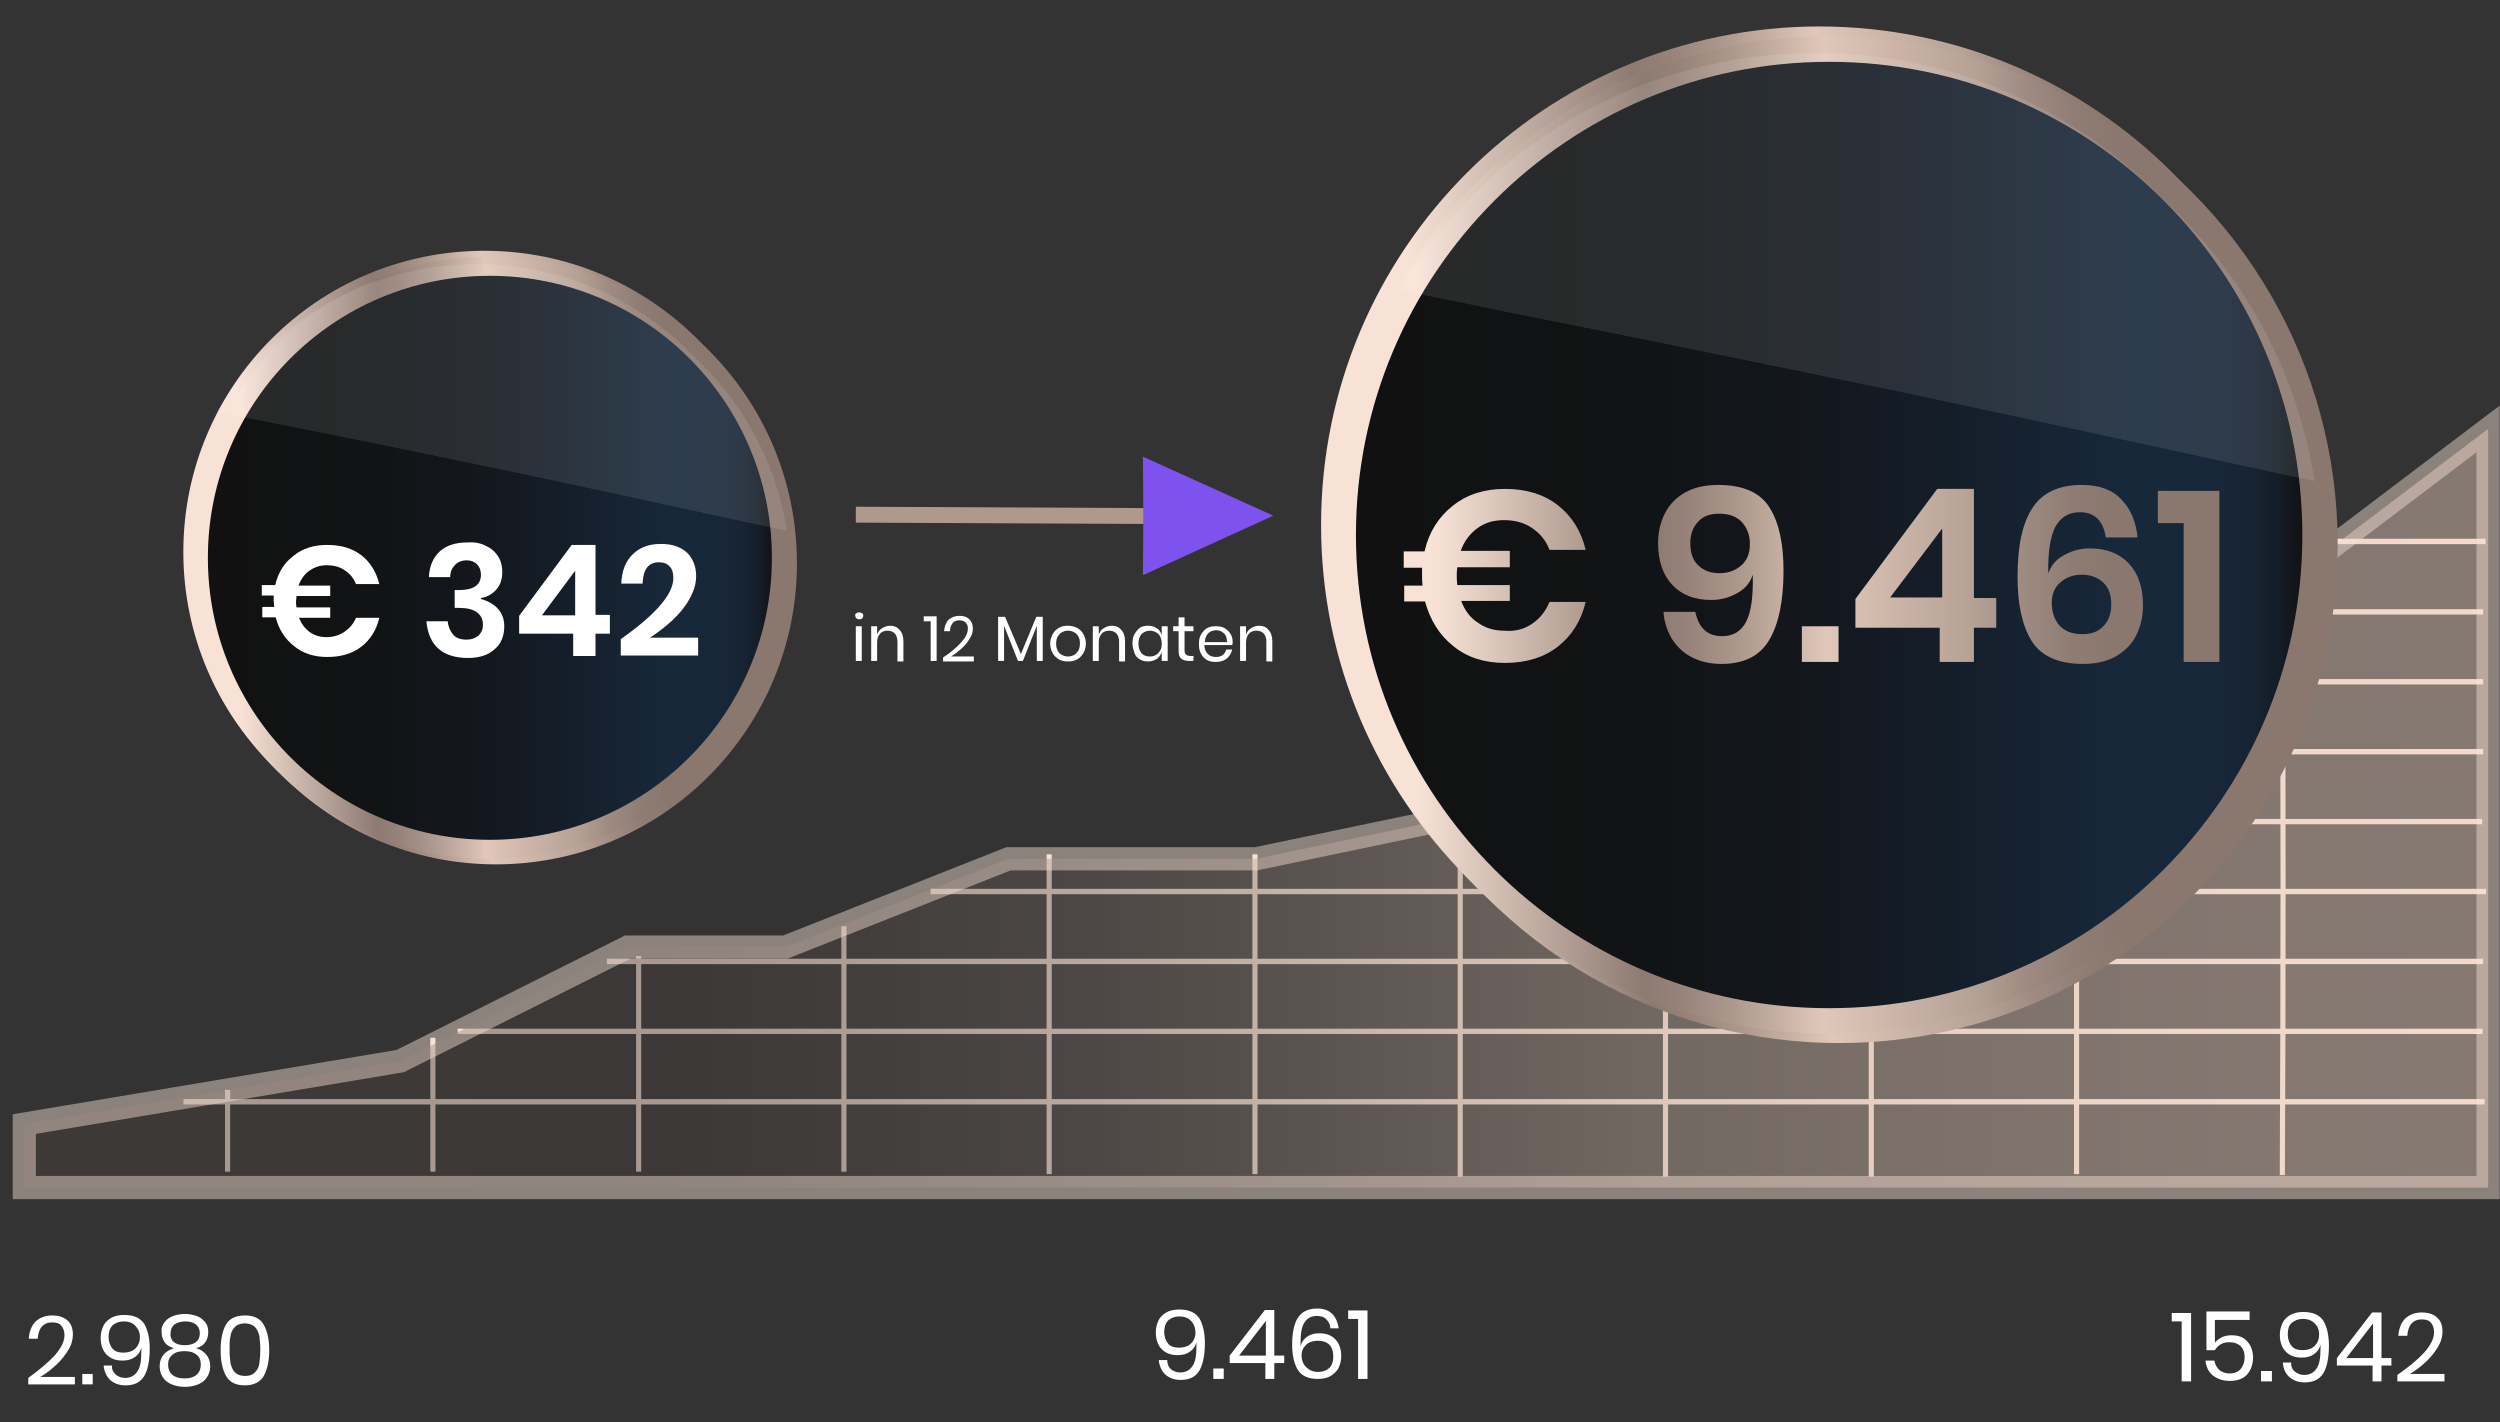 <?xml version="1.0" encoding="utf-8"?>
<!-- Generator: Adobe Illustrator 27.7.0, SVG Export Plug-In . SVG Version: 6.00 Build 0)  -->
<!DOCTYPE svg PUBLIC "-//W3C//DTD SVG 1.1//EN" "http://www.w3.org/Graphics/SVG/1.1/DTD/svg11.dtd">
<svg version="1.1" xmlns:x="http://ns.adobe.com/Extensibility/1.0/" xmlns:i="http://ns.adobe.com/AdobeIllustrator/10.0/" xmlns:graph="http://ns.adobe.com/Graphs/1.0/"
	 xmlns="http://www.w3.org/2000/svg" xmlns:xlink="http://www.w3.org/1999/xlink" x="0px" y="0px" viewBox="0 0 504.2 286.8"
	 style="enable-background:new 0 0 504.2 286.8;" xml:space="preserve">
<rect x="0" y="0" width="504.2" height="286.8" fill="#333333" stroke="none"/>
<style type="text/css">
	.st0{display:none;}
	.st1{display:inline;stroke:#FFFFFF;stroke-width:0.737;stroke-miterlimit:10;}
	.st2{display:inline;opacity:0.45;fill:url(#SVGID_1_);stroke:#F8E2D6;stroke-width:4.673;stroke-miterlimit:10;}
	.st3{display:inline;}
	.st4{fill:#FFFFFF;}
	.st5{display:inline;fill:none;stroke:#F8E2D6;stroke-width:1.086;stroke-miterlimit:10;}
	.st6{display:inline;fill:none;}
	.st7{display:inline;fill:none;stroke:#AF988C;stroke-width:3.85;stroke-miterlimit:10;}
	
		.st8{fill:url(#SVGID_00000113316469784755530360000007161483320441524106_);stroke:url(#SVGID_00000005250515508928302680000016551408664824965012_);stroke-width:3.85;stroke-miterlimit:10;}
	
		.st9{fill:url(#SVGID_00000160165985120707681700000010993384967050697146_);stroke:url(#SVGID_00000052103267753404778580000013873222236111765135_);stroke-width:3.85;stroke-miterlimit:10;}
	
		.st10{fill:url(#SVGID_00000040537110280350519470000014315657093989505185_);stroke:url(#SVGID_00000033357462696744925410000014798354388880382136_);stroke-width:3.85;stroke-miterlimit:10;}
	.st11{display:inline;opacity:0.1;}
	
		.st12{fill:url(#SVGID_00000101785063533785948150000011741815500046273723_);stroke:url(#SVGID_00000023248404859069603340000012028704550234043834_);stroke-width:5.134;stroke-miterlimit:10;}
	
		.st13{fill:url(#SVGID_00000155850295788763424320000006642760738001823401_);stroke:url(#SVGID_00000143592175930973202570000000529868912692538799_);stroke-width:5.134;stroke-miterlimit:10;}
	
		.st14{fill:url(#SVGID_00000162322504352188720030000007494239488846571673_);stroke:url(#SVGID_00000158731039443248565900000001754424233587334809_);stroke-width:5.134;stroke-miterlimit:10;}
	.st15{display:inline;fill:none;stroke:#AF988C;stroke-width:3.209;stroke-miterlimit:10;}
	.st16{display:inline;fill:#7E52ED;}
	
		.st17{clip-path:url(#SVGID_00000073720522229872478900000000870238322560357253_);fill:url(#SVGID_00000002364826333725328580000009713053061267055277_);}
	.st18{fill:none;stroke:#F8E2D6;stroke-width:1.036;stroke-miterlimit:10;}
	.st19{fill:none;stroke:#F8E2D6;stroke-width:1.086;stroke-miterlimit:10;}
	.st20{fill:none;}
	
		.st21{opacity:0.45;fill:url(#SVGID_00000075141161649115483630000013837942784039965600_);stroke:#F8E2D6;stroke-width:4.673;stroke-miterlimit:10;}
	.st22{fill:none;stroke:#AF988C;stroke-width:3.85;stroke-miterlimit:10;}
	
		.st23{fill:url(#SVGID_00000167364264213941226090000017203537635561971391_);stroke:url(#SVGID_00000138565771301900623090000011440199494188525718_);stroke-width:3.85;stroke-miterlimit:10;}
	
		.st24{fill:url(#SVGID_00000158014285413196276280000009106225697701295253_);stroke:url(#SVGID_00000089550153629994422740000017034772740949611160_);stroke-width:3.85;stroke-miterlimit:10;}
	
		.st25{fill:url(#SVGID_00000070088163087831102640000003390106617059996041_);stroke:url(#SVGID_00000021115181891550586280000012746120070283250560_);stroke-width:3.85;stroke-miterlimit:10;}
	.st26{opacity:0.1;}
	
		.st27{fill:url(#SVGID_00000113317583768327528780000005799890102055669391_);stroke:url(#SVGID_00000151533876891859829430000005346515189582336651_);stroke-width:5.134;stroke-miterlimit:10;}
	
		.st28{fill:url(#SVGID_00000018927309880367324250000008235244139969279628_);stroke:url(#SVGID_00000173841875502788488910000015733766603877251209_);stroke-width:5.134;stroke-miterlimit:10;}
	
		.st29{fill:url(#SVGID_00000036216250204790656450000008411786924331455666_);stroke:url(#SVGID_00000047752228519870193050000014639336934193770669_);stroke-width:5.134;stroke-miterlimit:10;}
	.st30{fill:none;stroke:#AF988C;stroke-width:3.208;stroke-miterlimit:10;}
	.st31{fill:#7E52ED;}
	
		.st32{clip-path:url(#SVGID_00000144304714803163805100000010727238838587850142_);fill:url(#SVGID_00000025412883572155109430000008183865338757564349_);}
</style>
<g id="Ebene_3_00000128444901473423931550000001961028643143910314_" class="st0">
	<rect y="-0.6" class="st1" width="502.6" height="286.6"/>
</g>
<g id="Ebene_2" class="st0">
	<linearGradient id="SVGID_1_" gradientUnits="userSpaceOnUse" x1="7.13" y1="188.472" x2="500.253" y2="188.472">
		<stop  offset="0.106" style="stop-color:#47403D"/>
		<stop  offset="0.258" style="stop-color:#453F3C"/>
		<stop  offset="0.317" style="stop-color:#4E4743"/>
		<stop  offset="0.414" style="stop-color:#665C56"/>
		<stop  offset="0.535" style="stop-color:#8E7F76"/>
		<stop  offset="0.662" style="stop-color:#BFA99C"/>
		<stop  offset="0.668" style="stop-color:#C0AA9D"/>
		<stop  offset="0.791" style="stop-color:#D8BEB0"/>
		<stop  offset="0.905" style="stop-color:#E7CBBC"/>
		<stop  offset="1" style="stop-color:#ECCFC0"/>
		<stop  offset="1" style="stop-color:#F0D9CC"/>
		<stop  offset="1" style="stop-color:#F8E2D6"/>
	</linearGradient>
	<polygon class="st2" points="7.1,239.1 100.4,223.9 168.6,219 242.4,204.5 325.6,201.6 372.3,181.6 411.4,190 446.5,164 463,164 
		499.8,135.7 500.3,241.2 	"/>
	<g class="st3">
		<path class="st4" d="M15.3,264.3c0.6,0.3,1.1,0.7,1.4,1.3c0.3,0.5,0.5,1.2,0.5,1.9c0,0.9-0.3,1.6-0.8,2.2
			c-0.5,0.6-1.2,0.9-2.2,1.1v0.1c1,0.3,1.8,0.7,2.4,1.2s0.9,1.3,0.9,2.3c0,1.1-0.4,2.1-1.1,2.8c-0.8,0.7-1.8,1.1-3.3,1.1
			c-1.4,0-2.6-0.4-3.4-1.1c-0.9-0.7-1.4-1.8-1.6-3.2h1.8c0.1,0.9,0.4,1.5,1,2.1c0.5,0.5,1.3,0.8,2.2,0.8c0.9,0,1.5-0.2,2-0.7
			c0.5-0.5,0.7-1,0.7-1.8c0-0.9-0.3-1.5-1-2s-1.6-0.7-2.9-0.7h-0.5V270h0.5c2.4,0,3.6-0.8,3.6-2.4c0-0.7-0.2-1.3-0.7-1.7
			c-0.4-0.4-1.1-0.6-1.8-0.6s-1.4,0.2-2,0.7c-0.5,0.4-0.8,1.1-0.9,2H8.3c0.1-1.3,0.5-2.3,1.4-3.1s1.9-1.1,3.3-1.1
			C13.9,263.8,14.6,263.9,15.3,264.3z"/>
		<path class="st4" d="M21.4,275.8v2.1h-2.1v-2.1H21.4z"/>
		<path class="st4" d="M23.1,271c0-2.2,0.4-3.9,1.1-5.1c0.7-1.2,2-1.8,3.8-1.8c1.8,0,3.1,0.6,3.8,1.9c0.7,1.2,1.1,3,1.1,5.1
			c0,2.2-0.4,3.9-1.1,5.2c-0.7,1.2-2,1.9-3.8,1.9c-1.8,0-3.1-0.6-3.8-1.9C23.5,274.9,23.1,273.2,23.1,271z M31.1,271
			c0-1.1-0.1-2.1-0.2-2.8c-0.2-0.8-0.5-1.4-0.9-1.8s-1.1-0.7-2-0.7c-0.8,0-1.5,0.2-2,0.7c-0.5,0.4-0.8,1.1-0.9,1.8
			c-0.2,0.8-0.2,1.7-0.2,2.8c0,1.1,0.1,2.1,0.2,2.8c0.2,0.8,0.5,1.4,0.9,1.8c0.5,0.5,1.1,0.7,2,0.7c0.9,0,1.5-0.2,2-0.7
			c0.5-0.5,0.8-1.1,0.9-1.8C31.1,273,31.1,272.1,31.1,271z"/>
		<path class="st4" d="M38,276c0.5,0.4,1.1,0.7,1.9,0.7c1.1,0,1.9-0.4,2.5-1.3c0.6-0.8,0.8-2.2,0.8-4c0-0.4,0-0.6,0-0.8
			c-0.2,0.8-0.6,1.4-1.3,1.9c-0.7,0.5-1.5,0.7-2.5,0.7c-1.4,0-2.4-0.4-3.2-1.2c-0.8-0.8-1.2-2-1.2-3.4c0-0.9,0.2-1.6,0.5-2.3
			c0.3-0.7,0.9-1.3,1.6-1.7c0.7-0.4,1.6-0.6,2.6-0.6c2,0,3.3,0.6,4.1,1.8c0.7,1.2,1.1,2.9,1.1,5c0,2.4-0.4,4.3-1.1,5.5
			s-2,1.9-3.8,1.9c-1.3,0-2.3-0.4-3.1-1.1c-0.7-0.7-1.2-1.7-1.3-2.9h1.7C37.2,274.9,37.5,275.5,38,276z M42.2,266.3
			c-0.6-0.7-1.4-1-2.5-1c-0.9,0-1.6,0.3-2.2,0.8s-0.8,1.3-0.8,2.3c0,1,0.3,1.8,0.8,2.4c0.5,0.6,1.3,0.8,2.2,0.8
			c0.5,0,1.1-0.1,1.6-0.3c0.5-0.2,0.9-0.6,1.2-1c0.3-0.5,0.5-1,0.5-1.6C43,267.8,42.7,267,42.2,266.3z"/>
		<path class="st4" d="M56.3,265.6h-7.1v4.6c0.3-0.4,0.8-0.8,1.4-1.1c0.6-0.3,1.3-0.4,2-0.4c1,0,1.8,0.2,2.4,0.6s1.1,1,1.4,1.6
			c0.3,0.7,0.5,1.4,0.5,2.2c0,1.4-0.4,2.6-1.2,3.5c-0.8,0.9-2,1.3-3.5,1.3c-1.4,0-2.5-0.4-3.4-1.1c-0.9-0.7-1.4-1.8-1.5-3h1.8
			c0.1,0.8,0.5,1.4,1,1.9c0.5,0.4,1.2,0.7,2,0.7c1,0,1.8-0.3,2.3-0.9c0.5-0.6,0.8-1.4,0.8-2.4c0-1-0.3-1.7-0.8-2.2
			c-0.5-0.5-1.3-0.8-2.2-0.8c-0.7,0-1.3,0.1-1.8,0.4c-0.5,0.3-0.9,0.7-1.2,1.2h-1.7V264h8.7V265.6z"/>
	</g>
	<g class="st3">
		<path class="st4" d="M456.7,274.9c0.5,0.4,1.1,0.7,1.9,0.7c1.1,0,1.9-0.4,2.5-1.3c0.6-0.8,0.8-2.2,0.8-4c0-0.4,0-0.6,0-0.8
			c-0.2,0.8-0.6,1.4-1.3,1.9c-0.7,0.5-1.5,0.7-2.5,0.7c-1.4,0-2.4-0.4-3.2-1.2c-0.8-0.8-1.2-2-1.2-3.4c0-0.9,0.2-1.6,0.5-2.3
			c0.3-0.7,0.9-1.3,1.6-1.7c0.7-0.4,1.6-0.6,2.6-0.6c2,0,3.3,0.6,4.1,1.8c0.7,1.2,1.1,2.9,1.1,5c0,2.4-0.4,4.3-1.1,5.5
			c-0.8,1.3-2,1.9-3.8,1.9c-1.3,0-2.3-0.4-3.1-1.1c-0.7-0.7-1.2-1.7-1.3-2.9h1.7C455.9,273.9,456.2,274.5,456.7,274.9z M460.8,265.3
			c-0.6-0.7-1.4-1-2.5-1c-0.9,0-1.6,0.3-2.2,0.8c-0.5,0.5-0.8,1.3-0.8,2.3c0,1,0.3,1.8,0.8,2.4c0.5,0.6,1.3,0.8,2.2,0.8
			c0.5,0,1.1-0.1,1.6-0.3c0.5-0.2,0.9-0.6,1.2-1s0.5-1,0.5-1.6C461.7,266.7,461.4,265.9,460.8,265.3z"/>
		<path class="st4" d="M467.3,274.8v2.1h-2.2v-2.1H467.3z"/>
		<path class="st4" d="M469.8,264.5c0.4-0.6,0.9-1,1.6-1.3c0.7-0.3,1.6-0.5,2.6-0.5s1.8,0.2,2.6,0.5c0.7,0.3,1.2,0.8,1.6,1.3
			c0.4,0.6,0.5,1.2,0.5,1.9c0,0.8-0.2,1.4-0.6,2c-0.4,0.6-1,1-1.9,1.2c0.9,0.2,1.6,0.7,2.1,1.3c0.5,0.6,0.8,1.4,0.8,2.3
			c0,1.3-0.5,2.3-1.4,3.1c-0.9,0.7-2.2,1.1-3.7,1.1s-2.8-0.4-3.7-1.1c-0.9-0.7-1.4-1.8-1.4-3.1c0-0.9,0.2-1.7,0.8-2.3s1.2-1,2.1-1.3
			c-0.8-0.2-1.5-0.6-1.9-1.2c-0.4-0.6-0.6-1.2-0.6-2C469.3,265.7,469.5,265.1,469.8,264.5z M471.6,275.1c0.6,0.5,1.4,0.7,2.4,0.7
			c1,0,1.8-0.2,2.4-0.7c0.6-0.5,0.9-1.2,0.9-2.1c0-0.9-0.3-1.6-0.9-2c-0.6-0.5-1.4-0.7-2.4-0.7c-1,0-1.8,0.2-2.4,0.7
			c-0.6,0.5-0.9,1.1-0.9,2C470.7,273.9,471,274.6,471.6,275.1z M471.9,268.4c0.5,0.4,1.3,0.6,2.2,0.6s1.6-0.2,2.2-0.6
			c0.5-0.4,0.8-1,0.8-1.8c0-0.8-0.3-1.4-0.8-1.8c-0.5-0.4-1.3-0.6-2.2-0.6c-0.9,0-1.6,0.2-2.2,0.6c-0.5,0.4-0.8,1-0.8,1.8
			C471,267.4,471.3,268,471.9,268.4z"/>
		<path class="st4" d="M486.3,271.1c1.3-1.5,2-2.8,2-4.1c0-0.8-0.2-1.4-0.6-1.9s-1-0.7-1.9-0.7c-0.9,0-1.6,0.3-2.1,0.9
			c-0.5,0.6-0.7,1.4-0.8,2.4h-1.8c0.1-1.5,0.6-2.7,1.4-3.5c0.9-0.8,2-1.2,3.3-1.2c1.3,0,2.3,0.3,3.1,1s1.1,1.7,1.1,2.9
			c0,1-0.3,2.1-1,3.2c-0.7,1.1-1.5,2.1-2.5,3c-1,0.9-2,1.7-3.1,2.3h7v1.5h-9.5v-1.3C483.2,274,484.9,272.6,486.3,271.1z"/>
		<path class="st4" d="M491.8,273.7v-1.5l7.1-9.2h1.9v9.2h2v1.5h-2v3.2H499v-3.2H491.8z M499.1,265.2l-5.4,7h5.4V265.2z"/>
	</g>
	<path class="st5" d="M44.3,232.4c0,2,0,4.1,0,6.1"/>
	<path class="st5" d="M85.7,226.3c0,4.1,0,8.1,0,12.2"/>
	<path class="st5" d="M127.2,220.9c0,5.9,0,11.7,0,17.6"/>
	<path class="st5" d="M168.6,219c0,6.5,0,13,0,19.5"/>
	<path class="st5" d="M210.1,210.3c0,9.6,0,19.2,0,28.7"/>
	<path class="st5" d="M251.5,204.7c0,11.4,0,22.9,0,34.3"/>
	<path class="st5" d="M292.9,202.1c0,12.5,0,25,0,37.5"/>
	<path class="st5" d="M334.4,197.8c0,13.9,0,27.9,0,41.8"/>
	<path class="st5" d="M375.8,182.1c0,19.2,0,38.3,0,57.5"/>
	<path class="st5" d="M417.3,183.7c0,18.4,0,36.9,0,55.3"/>
	<path class="st5" d="M458.7,164c0.2,24.9,0.2,50.5,0,75.2"/>
	<path class="st5" d="M85.7,224.4c137.5,0,275.9,0,413.8,0"/>
	<path class="st5" d="M210.1,210.3c96.1,0,193,0,289.1,0"/>
	<path class="st5" d="M334.4,196.2c55,0,109.9,0,164.9,0"/>
	<path class="st5" d="M417.6,182.1c27.4,0,55,0,82.2,0"/>
	<path class="st5" d="M443.4,168c18.6,0,37,0,55.7,0"/>
	<path class="st5" d="M476.2,153.9c7.6,0,15.3,0,23,0"/>
	<path class="st5" d="M493,139.7c2.1,0,4.2,0,6.3,0"/>
	<rect x="3.3" y="72.2" class="st6" width="496.9" height="169.5"/>
	<path class="st7" d="M42.5,107.5"/>
	<g class="st3">
		
			<linearGradient id="SVGID_00000131368012127426304360000009050061158790130100_" gradientUnits="userSpaceOnUse" x1="56.402" y1="34.347" x2="138.625" y2="34.347" gradientTransform="matrix(1.43 0 0 1.43 -40.711 67.785)">
			<stop  offset="1.955307e-02" style="stop-color:#111111"/>
			<stop  offset="0.282" style="stop-color:#111314"/>
			<stop  offset="0.501" style="stop-color:#13181F"/>
			<stop  offset="0.704" style="stop-color:#152230"/>
			<stop  offset="0.8" style="stop-color:#17283B"/>
			<stop  offset="0.9" style="stop-color:#172739"/>
			<stop  offset="0.936" style="stop-color:#162332"/>
			<stop  offset="0.961" style="stop-color:#141D27"/>
			<stop  offset="0.982" style="stop-color:#121416"/>
			<stop  offset="0.986" style="stop-color:#111111"/>
		</linearGradient>
		
			<linearGradient id="SVGID_00000009583667820022644180000012521430839452955563_" gradientUnits="userSpaceOnUse" x1="38.004" y1="116.891" x2="159.411" y2="116.891">
			<stop  offset="8.729784e-02" style="stop-color:#F8E2D6"/>
			<stop  offset="0.313" style="stop-color:#8D7A70"/>
			<stop  offset="0.348" style="stop-color:#968278"/>
			<stop  offset="0.405" style="stop-color:#AE998D"/>
			<stop  offset="0.476" style="stop-color:#D6BEB0"/>
			<stop  offset="0.493" style="stop-color:#E0C7B9"/>
			<stop  offset="0.646" style="stop-color:#B6A195"/>
			<stop  offset="0.646" style="stop-color:#B6A195"/>
			<stop  offset="0.699" style="stop-color:#9E8A80"/>
			<stop  offset="0.748" style="stop-color:#8F7D73"/>
			<stop  offset="0.789" style="stop-color:#8A786F"/>
		</linearGradient>
		
			<circle style="fill:url(#SVGID_00000131368012127426304360000009050061158790130100_);stroke:url(#SVGID_00000009583667820022644180000012521430839452955563_);stroke-width:3.85;stroke-miterlimit:10;" cx="98.7" cy="116.9" r="58.8"/>
		
			<linearGradient id="SVGID_00000059990031595534095820000005027523016833363610_" gradientUnits="userSpaceOnUse" x1="54.791" y1="32.735" x2="137.014" y2="32.735" gradientTransform="matrix(1.43 0 0 1.43 -40.711 67.785)">
			<stop  offset="1.955307e-02" style="stop-color:#111111"/>
			<stop  offset="0.282" style="stop-color:#111314"/>
			<stop  offset="0.501" style="stop-color:#13181F"/>
			<stop  offset="0.704" style="stop-color:#152230"/>
			<stop  offset="0.8" style="stop-color:#17283B"/>
			<stop  offset="0.9" style="stop-color:#172739"/>
			<stop  offset="0.936" style="stop-color:#162332"/>
			<stop  offset="0.961" style="stop-color:#141D27"/>
			<stop  offset="0.982" style="stop-color:#121416"/>
			<stop  offset="0.986" style="stop-color:#111111"/>
		</linearGradient>
		
			<linearGradient id="SVGID_00000049219240881377419120000004096459105293519027_" gradientUnits="userSpaceOnUse" x1="35.701" y1="114.587" x2="157.109" y2="114.587">
			<stop  offset="8.729784e-02" style="stop-color:#F8E2D6"/>
			<stop  offset="0.313" style="stop-color:#8D7A70"/>
			<stop  offset="0.348" style="stop-color:#968278"/>
			<stop  offset="0.405" style="stop-color:#AE998D"/>
			<stop  offset="0.476" style="stop-color:#D6BEB0"/>
			<stop  offset="0.493" style="stop-color:#E0C7B9"/>
			<stop  offset="0.646" style="stop-color:#B6A195"/>
			<stop  offset="0.646" style="stop-color:#B6A195"/>
			<stop  offset="0.699" style="stop-color:#9E8A80"/>
			<stop  offset="0.748" style="stop-color:#8F7D73"/>
			<stop  offset="0.789" style="stop-color:#8A786F"/>
		</linearGradient>
		
			<path style="fill:url(#SVGID_00000059990031595534095820000005027523016833363610_);stroke:url(#SVGID_00000049219240881377419120000004096459105293519027_);stroke-width:3.85;stroke-miterlimit:10;" d="
			M155.2,114.6c0,32.5-26.3,58.8-58.8,58.8c-32.5,0-58.8-26.3-58.8-58.8c0-32.5,26.3-58.8,58.8-58.8
			C128.9,55.8,155.2,82.1,155.2,114.6z"/>
		
			<linearGradient id="SVGID_00000171683881149996055980000008583448363879777178_" gradientUnits="userSpaceOnUse" x1="55.596" y1="33.541" x2="137.82" y2="33.541" gradientTransform="matrix(1.43 0 0 1.43 -40.711 67.785)">
			<stop  offset="1.955307e-02" style="stop-color:#111111"/>
			<stop  offset="0.282" style="stop-color:#111314"/>
			<stop  offset="0.501" style="stop-color:#13181F"/>
			<stop  offset="0.704" style="stop-color:#152230"/>
			<stop  offset="0.8" style="stop-color:#17283B"/>
			<stop  offset="0.9" style="stop-color:#172739"/>
			<stop  offset="0.936" style="stop-color:#162332"/>
			<stop  offset="0.961" style="stop-color:#141D27"/>
			<stop  offset="0.982" style="stop-color:#121416"/>
			<stop  offset="0.986" style="stop-color:#111111"/>
		</linearGradient>
		
			<linearGradient id="SVGID_00000098916333210923458750000000022900363547141040_" gradientUnits="userSpaceOnUse" x1="36.853" y1="115.739" x2="158.26" y2="115.739">
			<stop  offset="8.729784e-02" style="stop-color:#F8E2D6"/>
			<stop  offset="0.313" style="stop-color:#8D7A70"/>
			<stop  offset="0.348" style="stop-color:#968278"/>
			<stop  offset="0.405" style="stop-color:#AE998D"/>
			<stop  offset="0.476" style="stop-color:#D6BEB0"/>
			<stop  offset="0.493" style="stop-color:#E0C7B9"/>
			<stop  offset="0.646" style="stop-color:#B6A195"/>
			<stop  offset="0.646" style="stop-color:#B6A195"/>
			<stop  offset="0.699" style="stop-color:#9E8A80"/>
			<stop  offset="0.748" style="stop-color:#8F7D73"/>
			<stop  offset="0.789" style="stop-color:#8A786F"/>
		</linearGradient>
		
			<path style="fill:url(#SVGID_00000171683881149996055980000008583448363879777178_);stroke:url(#SVGID_00000098916333210923458750000000022900363547141040_);stroke-width:3.85;stroke-miterlimit:10;" d="
			M156.3,115.7c0,32.5-26.3,58.8-58.8,58.8s-58.8-26.3-58.8-58.8C38.8,83.3,65.1,57,97.6,57S156.3,83.3,156.3,115.7z"/>
	</g>
	<g class="st11">
		<path class="st4" d="M56,89c16.8,3.3,33.6,6.8,50.4,10.2c3.4,0.7,31.3,6.7,51.1,11c-4.6-29.1-29.8-51.4-60.3-51.4
			c-21.6,0-40.5,11.2-51.4,28.1C50.4,87.9,55,88.8,56,89z"/>
		<path class="st4" d="M56,89c16.8,3.3,33.6,6.8,50.4,10.2c3.3,0.7,29.4,6.3,49,10.6c-3.8-30.1-29.4-53.3-60.5-53.3
			c-22.3,0-41.8,11.9-52.4,29.8C47.9,87.3,54.7,88.8,56,89z"/>
		<path class="st4" d="M56,89c16.8,3.3,33.6,6.8,50.4,10.2c3.3,0.7,30.3,6.5,50,10.8c-4.2-29.6-29.6-52.4-60.4-52.4
			c-21.9,0-41.1,11.6-51.9,28.9C49.2,87.6,54.9,88.8,56,89z"/>
	</g>
	<g class="st3">
		
			<linearGradient id="SVGID_00000105427028488519495300000010702303296467688094_" gradientUnits="userSpaceOnUse" x1="218.47" y1="31.662" x2="412.515" y2="31.662" gradientTransform="matrix(1.43 0 0 1.43 -40.711 67.785)">
			<stop  offset="1.955307e-02" style="stop-color:#111111"/>
			<stop  offset="0.27" style="stop-color:#121315"/>
			<stop  offset="0.5" style="stop-color:#131920"/>
			<stop  offset="0.72" style="stop-color:#162332"/>
			<stop  offset="0.8" style="stop-color:#17283B"/>
			<stop  offset="0.9" style="stop-color:#172739"/>
			<stop  offset="0.936" style="stop-color:#162332"/>
			<stop  offset="0.961" style="stop-color:#141D27"/>
			<stop  offset="0.982" style="stop-color:#121416"/>
			<stop  offset="0.986" style="stop-color:#111111"/>
		</linearGradient>
		
			<linearGradient id="SVGID_00000174573736763014824810000004649316573842367365_" gradientUnits="userSpaceOnUse" x1="269.077" y1="113.052" x2="470.152" y2="113.052">
			<stop  offset="8.729784e-02" style="stop-color:#F8E2D6"/>
			<stop  offset="0.313" style="stop-color:#8D7A70"/>
			<stop  offset="0.348" style="stop-color:#968278"/>
			<stop  offset="0.405" style="stop-color:#AE998D"/>
			<stop  offset="0.476" style="stop-color:#D6BEB0"/>
			<stop  offset="0.493" style="stop-color:#E0C7B9"/>
			<stop  offset="0.646" style="stop-color:#B6A195"/>
			<stop  offset="0.646" style="stop-color:#B6A195"/>
			<stop  offset="0.699" style="stop-color:#9E8A80"/>
			<stop  offset="0.748" style="stop-color:#8F7D73"/>
			<stop  offset="0.789" style="stop-color:#8A786F"/>
		</linearGradient>
		
			<circle style="fill:url(#SVGID_00000105427028488519495300000010702303296467688094_);stroke:url(#SVGID_00000174573736763014824810000004649316573842367365_);stroke-width:5.134;stroke-miterlimit:10;" cx="369.6" cy="113.1" r="98"/>
		
			<linearGradient id="SVGID_00000080191482173597667220000017807767891695384192_" gradientUnits="userSpaceOnUse" x1="215.786" y1="28.976" x2="352.832" y2="28.976" gradientTransform="matrix(1.43 0 0 1.43 -40.711 67.785)">
			<stop  offset="1.955307e-02" style="stop-color:#111111"/>
			<stop  offset="0.282" style="stop-color:#111314"/>
			<stop  offset="0.501" style="stop-color:#13181F"/>
			<stop  offset="0.704" style="stop-color:#152230"/>
			<stop  offset="0.8" style="stop-color:#17283B"/>
			<stop  offset="0.9" style="stop-color:#172739"/>
			<stop  offset="0.936" style="stop-color:#162332"/>
			<stop  offset="0.961" style="stop-color:#141D27"/>
			<stop  offset="0.982" style="stop-color:#121416"/>
			<stop  offset="0.986" style="stop-color:#111111"/>
		</linearGradient>
		
			<linearGradient id="SVGID_00000060726681131890771460000003031163539570960775_" gradientUnits="userSpaceOnUse" x1="265.239" y1="109.212" x2="466.313" y2="109.212">
			<stop  offset="8.729784e-02" style="stop-color:#F8E2D6"/>
			<stop  offset="0.313" style="stop-color:#8D7A70"/>
			<stop  offset="0.348" style="stop-color:#968278"/>
			<stop  offset="0.405" style="stop-color:#AE998D"/>
			<stop  offset="0.476" style="stop-color:#D6BEB0"/>
			<stop  offset="0.493" style="stop-color:#E0C7B9"/>
			<stop  offset="0.646" style="stop-color:#B6A195"/>
			<stop  offset="0.646" style="stop-color:#B6A195"/>
			<stop  offset="0.699" style="stop-color:#9E8A80"/>
			<stop  offset="0.748" style="stop-color:#8F7D73"/>
			<stop  offset="0.789" style="stop-color:#8A786F"/>
		</linearGradient>
		
			<path style="fill:url(#SVGID_00000080191482173597667220000017807767891695384192_);stroke:url(#SVGID_00000060726681131890771460000003031163539570960775_);stroke-width:5.134;stroke-miterlimit:10;" d="
			M463.7,109.2c0,54.1-43.9,98-98,98c-54.1,0-98-43.9-98-98c0-54.1,43.9-98,98-98C419.9,11.2,463.7,55.1,463.7,109.2z"/>
		
			<linearGradient id="SVGID_00000158023581474989624470000003352838708581555085_" gradientUnits="userSpaceOnUse" x1="269.725" y1="111.132" x2="465.666" y2="111.132">
			<stop  offset="1.955307e-02" style="stop-color:#111111"/>
			<stop  offset="0.282" style="stop-color:#111314"/>
			<stop  offset="0.501" style="stop-color:#13181F"/>
			<stop  offset="0.704" style="stop-color:#152230"/>
			<stop  offset="0.8" style="stop-color:#17283B"/>
			<stop  offset="0.9" style="stop-color:#172739"/>
			<stop  offset="0.936" style="stop-color:#162332"/>
			<stop  offset="0.961" style="stop-color:#141D27"/>
			<stop  offset="0.982" style="stop-color:#121416"/>
			<stop  offset="0.986" style="stop-color:#111111"/>
		</linearGradient>
		
			<linearGradient id="SVGID_00000022541612232395777090000006448799363031096499_" gradientUnits="userSpaceOnUse" x1="267.158" y1="111.132" x2="468.233" y2="111.132">
			<stop  offset="8.729784e-02" style="stop-color:#F8E2D6"/>
			<stop  offset="0.313" style="stop-color:#8D7A70"/>
			<stop  offset="0.348" style="stop-color:#968278"/>
			<stop  offset="0.405" style="stop-color:#AE998D"/>
			<stop  offset="0.476" style="stop-color:#D6BEB0"/>
			<stop  offset="0.493" style="stop-color:#E0C7B9"/>
			<stop  offset="0.646" style="stop-color:#B6A195"/>
			<stop  offset="0.646" style="stop-color:#B6A195"/>
			<stop  offset="0.699" style="stop-color:#9E8A80"/>
			<stop  offset="0.748" style="stop-color:#8F7D73"/>
			<stop  offset="0.789" style="stop-color:#8A786F"/>
		</linearGradient>
		
			<path style="fill:url(#SVGID_00000158023581474989624470000003352838708581555085_);stroke:url(#SVGID_00000022541612232395777090000006448799363031096499_);stroke-width:5.134;stroke-miterlimit:10;" d="
			M465.7,111.1c0,54.1-43.9,98-98,98s-98-43.9-98-98c0-54.1,43.9-98,98-98S465.7,57,465.7,111.1z"/>
	</g>
	<g class="st11">
		<path class="st4" d="M302.7,66.2c27,5.3,53.9,10.9,80.8,16.4c5.4,1.1,50.2,10.8,82,17.7c-7.4-46.8-47.9-82.5-96.8-82.5
			c-34.6,0-65,17.9-82.5,45C293.8,64.3,301.2,65.9,302.7,66.2z"/>
		<path class="st4" d="M302.7,66.2c27,5.3,53.9,10.9,80.8,16.4c5.2,1.1,47.1,10.1,78.6,17c-6.1-48.3-47.3-85.6-97.2-85.6
			c-35.8,0-67.1,19.2-84.2,47.8C289.7,63.4,300.8,65.8,302.7,66.2z"/>
		<path class="st4" d="M302.7,66.2c27,5.3,53.9,10.9,80.8,16.4c5.3,1.1,48.7,10.4,80.3,17.3c-6.8-47.5-47.6-84.1-97-84.1
			c-35.2,0-66,18.6-83.3,46.4C291.9,63.9,301,65.8,302.7,66.2z"/>
	</g>
	<line class="st15" x1="235.5" y1="107.4" x2="171.3" y2="107.1"/>
	<path class="st16" d="M255.5,107.3l-26.3-11.9c0.1,6.6,0.1,17.4,0,23.9L255.5,107.3z"/>
	<g class="st3">
		<path class="st4" d="M171.4,127c0.1-0.1,0.3-0.2,0.6-0.2c0.2,0,0.4,0.1,0.6,0.2c0.1,0.1,0.2,0.3,0.2,0.5c0,0.2-0.1,0.4-0.2,0.5
			c-0.1,0.1-0.3,0.2-0.6,0.2c-0.2,0-0.4-0.1-0.6-0.2c-0.1-0.1-0.2-0.3-0.2-0.5C171.2,127.3,171.2,127.1,171.4,127z M172.5,129.6v7
			h-1.2v-7H172.5z"/>
		<path class="st4" d="M180.1,130.2c0.5,0.5,0.8,1.3,0.8,2.3v4.1h-1.2v-4c0-0.7-0.2-1.2-0.5-1.6c-0.4-0.4-0.8-0.6-1.5-0.6
			c-0.6,0-1.2,0.2-1.5,0.6c-0.4,0.4-0.6,1-0.6,1.8v3.7h-1.2v-7h1.2v1.7c0.2-0.6,0.5-1,1-1.3c0.5-0.3,1-0.5,1.6-0.5
			C178.9,129.5,179.6,129.7,180.1,130.2z"/>
		<path class="st4" d="M185.1,128.7v-1.1h2.6v9h-1.2v-8H185.1z"/>
		<path class="st4" d="M192.6,132.8c0.9-1,1.3-1.9,1.3-2.7c0-0.5-0.1-0.9-0.4-1.2c-0.3-0.3-0.7-0.5-1.3-0.5c-0.6,0-1.1,0.2-1.4,0.6
			c-0.3,0.4-0.5,0.9-0.5,1.6h-1.2c0.1-1,0.4-1.8,0.9-2.3c0.6-0.5,1.3-0.8,2.2-0.8c0.8,0,1.5,0.2,2,0.7c0.5,0.5,0.7,1.1,0.7,1.9
			c0,0.7-0.2,1.4-0.7,2.1c-0.4,0.7-1,1.4-1.7,2c-0.7,0.6-1.3,1.1-2,1.5h4.6v1h-6.2v-0.8C190.6,134.7,191.7,133.8,192.6,132.8z"/>
		<path class="st4" d="M209,127.7v8.9h-1.2v-7.1l-2.8,7.1h-1l-2.8-7.1v7.1H200v-8.9h1.4l3.2,7.5l3.1-7.5H209z"/>
		<path class="st4" d="M215.9,129.9c0.5,0.3,1,0.7,1.3,1.3c0.3,0.5,0.5,1.2,0.5,1.9c0,0.7-0.2,1.4-0.5,1.9c-0.3,0.5-0.7,1-1.3,1.3
			c-0.5,0.3-1.1,0.4-1.8,0.4s-1.3-0.1-1.8-0.4s-1-0.7-1.3-1.3c-0.3-0.5-0.5-1.2-0.5-1.9c0-0.7,0.2-1.4,0.5-1.9
			c0.3-0.5,0.7-1,1.3-1.3c0.5-0.3,1.1-0.4,1.8-0.4S215.4,129.6,215.9,129.9z M212.9,130.8c-0.4,0.2-0.6,0.5-0.9,0.9
			c-0.2,0.4-0.3,0.9-0.3,1.4c0,0.6,0.1,1,0.3,1.4c0.2,0.4,0.5,0.7,0.9,0.9c0.4,0.2,0.7,0.3,1.2,0.3s0.8-0.1,1.2-0.3
			c0.4-0.2,0.6-0.5,0.9-0.9c0.2-0.4,0.3-0.9,0.3-1.4c0-0.6-0.1-1.1-0.3-1.4c-0.2-0.4-0.5-0.7-0.9-0.9c-0.4-0.2-0.7-0.3-1.2-0.3
			S213.3,130.6,212.9,130.8z"/>
		<path class="st4" d="M224.8,130.2c0.5,0.5,0.8,1.3,0.8,2.3v4.1h-1.2v-4c0-0.7-0.2-1.2-0.5-1.6c-0.4-0.4-0.8-0.6-1.5-0.6
			c-0.6,0-1.2,0.2-1.5,0.6c-0.4,0.4-0.6,1-0.6,1.8v3.7h-1.2v-7h1.2v1.7c0.2-0.6,0.5-1,1-1.3c0.5-0.3,1-0.5,1.6-0.5
			C223.7,129.5,224.3,129.7,224.8,130.2z"/>
		<path class="st4" d="M232,130c0.5,0.3,0.8,0.8,1,1.4v-1.8h1.2v7H233v-1.8c-0.2,0.6-0.5,1-1,1.4c-0.5,0.3-1.1,0.5-1.7,0.5
			c-0.6,0-1.2-0.1-1.7-0.4c-0.5-0.3-0.9-0.7-1.1-1.3s-0.4-1.2-0.4-1.9c0-0.7,0.1-1.4,0.4-1.9c0.3-0.5,0.7-1,1.1-1.3
			c0.5-0.3,1-0.4,1.7-0.4C231,129.5,231.5,129.6,232,130z M228.9,131.2c-0.4,0.5-0.6,1.1-0.6,1.9c0,0.8,0.2,1.4,0.6,1.9
			c0.4,0.5,1,0.7,1.7,0.7c0.5,0,0.9-0.1,1.2-0.3c0.4-0.2,0.6-0.5,0.9-0.9c0.2-0.4,0.3-0.8,0.3-1.4c0-0.5-0.1-1-0.3-1.4
			c-0.2-0.4-0.5-0.7-0.9-0.9c-0.4-0.2-0.8-0.3-1.2-0.3C229.9,130.5,229.3,130.7,228.9,131.2z"/>
		<path class="st4" d="M239.4,135.6v1h-0.9c-0.7,0-1.3-0.2-1.6-0.5c-0.4-0.3-0.5-0.9-0.5-1.7v-3.8h-1.1v-1h1.1v-1.8h1.2v1.8h1.8v1
			h-1.8v3.8c0,0.5,0.1,0.8,0.3,0.9c0.2,0.2,0.5,0.3,0.9,0.3H239.4z"/>
		<path class="st4" d="M247.3,133.3h-5.6c0,0.8,0.3,1.4,0.7,1.8c0.4,0.4,1,0.6,1.6,0.6c0.6,0,1-0.1,1.4-0.4c0.4-0.3,0.6-0.7,0.7-1.1
			h1.2c-0.1,0.5-0.3,0.9-0.6,1.3c-0.3,0.4-0.7,0.7-1.1,0.9c-0.5,0.2-1,0.3-1.6,0.3c-0.7,0-1.3-0.1-1.8-0.4c-0.5-0.3-0.9-0.7-1.2-1.3
			s-0.4-1.2-0.4-1.9c0-0.7,0.1-1.4,0.4-1.9c0.3-0.5,0.7-1,1.2-1.3c0.5-0.3,1.1-0.4,1.8-0.4c0.7,0,1.3,0.1,1.8,0.4
			c0.5,0.3,0.9,0.7,1.2,1.2c0.3,0.5,0.4,1,0.4,1.6C247.3,132.9,247.3,133.2,247.3,133.3z M245.9,131.5c-0.2-0.4-0.5-0.6-0.8-0.8
			c-0.3-0.2-0.7-0.3-1.1-0.3c-0.6,0-1.2,0.2-1.6,0.6c-0.4,0.4-0.7,1-0.7,1.8h4.5C246.2,132.3,246.1,131.8,245.9,131.5z"/>
		<path class="st4" d="M254.5,130.2c0.5,0.5,0.8,1.3,0.8,2.3v4.1h-1.2v-4c0-0.7-0.2-1.2-0.5-1.6c-0.4-0.4-0.8-0.6-1.5-0.6
			c-0.6,0-1.2,0.2-1.5,0.6c-0.4,0.4-0.6,1-0.6,1.8v3.7h-1.2v-7h1.2v1.7c0.2-0.6,0.5-1,1-1.3c0.5-0.3,1-0.5,1.6-0.5
			C253.4,129.5,254,129.7,254.5,130.2z"/>
	</g>
	<g class="st3">
		<defs>
			<path id="SVGID_00000048497052861006919930000008289137678835857281_" d="M321.7,128.6c2.3,0,3.9-1,4.9-3c1-2,1.4-5.1,1.3-9.4
				c-0.5,1.6-1.5,2.8-3.1,3.7s-3.3,1.4-5.3,1.4c-3.3,0-5.9-1-7.8-3c-1.9-2-2.9-4.8-2.9-8.5c0-2.2,0.5-4.3,1.4-6s2.3-3.2,4.1-4.2
				c1.8-1,4-1.5,6.6-1.5c5,0,8.5,1.5,10.4,4.6c1.9,3,2.8,7.3,2.8,12.7c0,6.2-1,10.8-2.9,14c-1.9,3.2-5.1,4.8-9.6,4.8
				c-2.4,0-4.4-0.5-6.1-1.4s-3-2.2-4-3.8c-0.9-1.6-1.5-3.4-1.6-5.4h6.5C316.9,126.9,318.7,128.6,321.7,128.6z M325.7,105.8
				c-1.1-1.2-2.6-1.8-4.7-1.8c-1.8,0-3.2,0.5-4.2,1.6c-1,1-1.6,2.5-1.6,4.3c0,2,0.5,3.5,1.6,4.5c1.1,1.1,2.5,1.6,4.3,1.6
				c1.7,0,3.1-0.5,4.3-1.5c1.2-1,1.8-2.4,1.8-4.2C327.3,108.5,326.8,107,325.7,105.8z M345.2,126.6v7.2h-7.4v-7.2H345.2z
				 M351.3,102.5c0.9-1.4,2.3-2.6,4.2-3.5c1.8-0.9,4.1-1.3,6.7-1.3c2.6,0,4.8,0.4,6.7,1.3c1.8,0.9,3.2,2,4.2,3.5
				c0.9,1.4,1.4,3,1.4,4.6c0,1.9-0.5,3.5-1.4,4.8s-2.3,2.3-4.1,3c2.1,0.8,3.6,1.9,4.7,3.4c1.1,1.5,1.6,3.3,1.6,5.4
				c0,2.3-0.6,4.2-1.7,5.9c-1.1,1.6-2.7,2.9-4.7,3.7s-4.2,1.3-6.7,1.3c-2.5,0-4.7-0.4-6.7-1.3s-3.5-2.1-4.6-3.7
				c-1.1-1.6-1.7-3.6-1.7-5.9c0-2.1,0.5-3.9,1.6-5.4c1.1-1.5,2.7-2.6,4.7-3.4c-1.8-0.7-3.2-1.6-4.1-3c-0.9-1.3-1.4-2.9-1.4-4.8
				C349.9,105.5,350.4,103.9,351.3,102.5z M357.5,127.4c1.1,1,2.7,1.5,4.6,1.5c2,0,3.5-0.5,4.7-1.5c1.2-1,1.7-2.4,1.7-4.1
				c0-1.8-0.6-3.1-1.8-4c-1.2-0.9-2.7-1.4-4.6-1.4c-1.9,0-3.4,0.5-4.6,1.4c-1.2,0.9-1.8,2.3-1.8,4
				C355.8,125.1,356.4,126.4,357.5,127.4z M358.2,111.9c1,0.8,2.3,1.3,4,1.3c1.7,0,3-0.4,4-1.3c1-0.8,1.5-2.1,1.5-3.6
				s-0.5-2.8-1.5-3.6c-1-0.9-2.3-1.3-4-1.3c-1.6,0-2.9,0.4-3.9,1.3c-1,0.9-1.5,2.1-1.5,3.6S357.2,111,358.2,111.9z M396.1,109.3
				c0-1.5-0.4-2.7-1.1-3.6c-0.7-0.9-1.9-1.3-3.4-1.3c-3.2,0-4.9,2.2-5.1,6.6h-6.7c0.2-4.1,1.4-7.2,3.7-9.3c2.3-2.1,5.2-3.2,8.6-3.2
				c3.5,0,6.3,0.9,8.2,2.8c1.9,1.8,2.9,4.3,2.9,7.4c0,2.4-0.7,4.8-2.1,7.3c-1.4,2.4-3.2,4.7-5.4,6.7c-2.2,2-4.5,3.8-6.9,5.3h15.1
				v5.6h-24.3v-5.1C390.6,120.7,396.1,114.4,396.1,109.3z M407.3,126.8v-5.7l16.5-22.2h7.4v22h4.5v6h-4.5v6.9h-6.9v-6.9H407.3z
				 M424.8,107l-10.5,13.9h10.5V107z"/>
		</defs>
		<clipPath id="SVGID_00000054224172502202751510000013474708755648706473_">
			<use xlink:href="#SVGID_00000048497052861006919930000008289137678835857281_"  style="overflow:visible;"/>
		</clipPath>
		
			<linearGradient id="SVGID_00000009583595336316052030000000315613846796190899_" gradientUnits="userSpaceOnUse" x1="280.835" y1="114.275" x2="463.002" y2="114.275">
			<stop  offset="8.729784e-02" style="stop-color:#F8E2D6"/>
			<stop  offset="0.313" style="stop-color:#8D7A70"/>
			<stop  offset="0.348" style="stop-color:#968278"/>
			<stop  offset="0.405" style="stop-color:#AE998D"/>
			<stop  offset="0.476" style="stop-color:#D6BEB0"/>
			<stop  offset="0.493" style="stop-color:#E0C7B9"/>
			<stop  offset="0.646" style="stop-color:#B6A195"/>
			<stop  offset="0.646" style="stop-color:#B6A195"/>
			<stop  offset="0.699" style="stop-color:#9E8A80"/>
			<stop  offset="0.748" style="stop-color:#8F7D73"/>
			<stop  offset="0.789" style="stop-color:#8A786F"/>
		</linearGradient>
		
			<rect x="280.8" y="80.6" style="clip-path:url(#SVGID_00000054224172502202751510000013474708755648706473_);fill:url(#SVGID_00000009583595336316052030000000315613846796190899_);" width="182.2" height="67.4"/>
	</g>
	<g class="st3">
		<path class="st4" d="M67.7,111.3c1.1,0.5,1.9,1.2,2.5,2.2c0.6,0.9,0.8,2,0.8,3.1c0,1.4-0.4,2.6-1.2,3.5c-0.8,0.9-1.8,1.5-3.1,1.7
			v0.2c3.1,0.9,4.7,2.8,4.7,5.5c0,1.9-0.6,3.5-1.9,4.6c-1.3,1.2-3.1,1.8-5.4,1.8c-2.5,0-4.5-0.6-5.9-1.8c-1.5-1.2-2.3-3.1-2.5-5.6
			H60c0.1,1.1,0.5,2,1.1,2.7c0.6,0.7,1.5,1,2.7,1c1,0,1.8-0.3,2.4-0.8c0.6-0.6,0.9-1.3,0.9-2.2c0-1.1-0.4-1.9-1.2-2.5
			c-0.8-0.6-2-0.9-3.6-0.9h-0.9v-3.6h0.9c2.9,0,4.4-1,4.4-3.1c0-0.9-0.3-1.6-0.8-2.1c-0.5-0.5-1.2-0.8-2.1-0.8
			c-0.9,0-1.7,0.3-2.3,0.9c-0.6,0.6-1,1.4-1,2.5H56c0.1-2.3,0.9-4,2.2-5.2c1.3-1.2,3.2-1.8,5.6-1.8
			C65.3,110.5,66.6,110.8,67.7,111.3z"/>
		<path class="st4" d="M78.8,129v4.6h-4.8V129H78.8z"/>
		<path class="st4" d="M81.3,122.3c0-7.5,2.8-11.3,8.5-11.3c3,0,5.2,1,6.5,3c1.3,2,2,4.8,2,8.2c0,3.5-0.7,6.3-2,8.3
			c-1.3,2-3.5,3-6.5,3C84.1,133.6,81.3,129.8,81.3,122.3z M93.9,122.3c0-2.3-0.3-4-0.8-5.2s-1.6-1.8-3.3-1.8c-1.6,0-2.7,0.6-3.3,1.8
			c-0.6,1.2-0.8,3-0.8,5.2c0,2.3,0.3,4,0.8,5.3c0.6,1.2,1.7,1.8,3.3,1.8c1.6,0,2.7-0.6,3.3-1.8S93.9,124.6,93.9,122.3z"/>
		<path class="st4" d="M109.3,130.3c1.5,0,2.5-0.6,3.2-1.9c0.7-1.3,0.9-3.3,0.9-6.1c-0.3,1-1,1.8-2,2.4c-1,0.6-2.1,0.9-3.4,0.9
			c-2.1,0-3.8-0.6-5.1-1.9s-1.8-3.1-1.8-5.5c0-1.4,0.3-2.7,0.9-3.9c0.6-1.1,1.5-2,2.6-2.7s2.6-1,4.2-1c3.2,0,5.5,1,6.7,2.9
			c1.2,2,1.8,4.7,1.8,8.2c0,4-0.6,7-1.8,9s-3.3,3.1-6.2,3.1c-1.5,0-2.8-0.3-4-0.9c-1.1-0.6-2-1.4-2.6-2.5c-0.6-1-1-2.2-1.1-3.4h4.2
			C106.2,129.2,107.3,130.3,109.3,130.3z M111.9,115.5c-0.7-0.8-1.7-1.1-3-1.1c-1.1,0-2,0.3-2.7,1c-0.7,0.7-1,1.6-1,2.8
			c0,1.3,0.3,2.2,1,2.9c0.7,0.7,1.6,1,2.8,1c1.1,0,2-0.3,2.8-1c0.8-0.6,1.2-1.5,1.2-2.7C112.9,117.3,112.6,116.3,111.9,115.5z"/>
		<path class="st4" d="M136.1,114.8h-10.5v5.6c0.5-0.6,1.1-1,2-1.4c0.9-0.3,1.8-0.5,2.8-0.5c1.5,0,2.8,0.3,3.8,1
			c1,0.7,1.8,1.5,2.3,2.6c0.5,1.1,0.7,2.3,0.7,3.7c0,2.4-0.7,4.3-2,5.7c-1.3,1.4-3.2,2.1-5.7,2.1c-1.6,0-3-0.3-4.2-0.9
			c-1.2-0.6-2.1-1.4-2.8-2.4c-0.7-1-1-2.3-1.1-3.6h4.3c0.2,0.9,0.6,1.7,1.2,2.3c0.6,0.6,1.4,0.8,2.4,0.8c1.2,0,2.1-0.4,2.7-1.1
			c0.6-0.7,0.9-1.7,0.9-3c0-1.2-0.3-2.1-0.9-2.7c-0.6-0.7-1.5-1-2.7-1c-0.8,0-1.6,0.2-2.1,0.6c-0.6,0.4-1,0.9-1.3,1.5h-4.3v-13.1
			h14.6V114.8z"/>
	</g>
</g>
<g id="Ebene_4">
	<path class="st18" d="M45.9,219.8c0,5.5,0,11,0,16.5"/>
	<path class="st18" d="M87.3,209.3c0,9,0,18,0,27"/>
	<path class="st18" d="M128.8,192.8c0,14.5,0,29,0,43.5"/>
	<path class="st18" d="M170.2,186.8c0,16.5,0,33,0,49.5"/>
	<path class="st18" d="M211.6,172.3c0,21.5,0,43,0,64.5"/>
	<path class="st18" d="M253.1,172.3c0,21.5,0,43,0,64.5"/>
	<path class="st18" d="M294.5,167.5c0,23.3,0,46.5,0,69.8"/>
	<path class="st18" d="M335.9,158.5c0,26.3,0,52.5,0,78.8"/>
	<path class="st18" d="M377.4,162.3c0,25,0,50,0,75"/>
	<path class="st18" d="M418.8,143.7c0,31,0,62.1,0,93.1"/>
	<path class="st18" d="M460.3,119c0.2,39.1,0.2,79.2,0,118"/>
	<path class="st19" d="M37,222.2c154.2,0,309.4,0,464.1,0"/>
	<path class="st19" d="M92.3,208c135.8,0,272.6,0,408.4,0"/>
	<path class="st19" d="M122.4,193.9c126.3,0,252.2,0,378.4,0"/>
	<path class="st19" d="M187.7,179.8c104.5,0,209.8,0,313.7,0"/>
	<path class="st19" d="M293.3,165.7c69.4,0,137.8,0,207.3,0"/>
	<path class="st19" d="M402.9,151.6c32.6,0,65.1,0,97.9,0"/>
	<path class="st19" d="M429.9,137.5c23.6,0,47.3,0,70.9,0"/>
	<path class="st19" d="M455.3,123.4c15.2,0,30.4,0,45.5,0"/>
	<path class="st19" d="M468.7,109.2c10.9,0,21.8,0,32.6,0"/>
	<g>
		<path class="st4" d="M11,273.4c1.3-1.5,2-2.8,2-4.1c0-0.8-0.2-1.4-0.6-1.9s-1-0.7-1.9-0.7c-0.9,0-1.6,0.3-2.1,0.9
			c-0.5,0.6-0.7,1.4-0.8,2.4H5.8c0.1-1.5,0.6-2.7,1.4-3.5c0.9-0.8,2-1.2,3.3-1.2c1.3,0,2.3,0.3,3.1,1c0.8,0.7,1.1,1.7,1.1,2.9
			c0,1-0.3,2.1-1,3.2c-0.7,1.1-1.5,2.1-2.5,3c-1,0.9-2,1.7-3.1,2.3h7v1.5H5.7v-1.3C7.9,276.3,9.7,274.8,11,273.4z"/>
		<path class="st4" d="M18.7,277.1v2.1h-2.1v-2.1H18.7z"/>
		<path class="st4" d="M23.3,277.2c0.5,0.4,1.1,0.7,1.9,0.7c1.1,0,1.9-0.4,2.5-1.3c0.6-0.8,0.8-2.2,0.8-4c0-0.4,0-0.6,0-0.8
			c-0.2,0.8-0.6,1.4-1.3,1.9c-0.7,0.5-1.5,0.7-2.5,0.7c-1.4,0-2.4-0.4-3.2-1.2c-0.8-0.8-1.2-2-1.2-3.4c0-0.9,0.2-1.6,0.5-2.3
			c0.3-0.7,0.9-1.3,1.6-1.7c0.7-0.4,1.6-0.6,2.6-0.6c2,0,3.3,0.6,4.1,1.8c0.7,1.2,1.1,2.9,1.1,5c0,2.4-0.4,4.3-1.1,5.5
			c-0.8,1.3-2,1.9-3.8,1.9c-1.3,0-2.3-0.4-3.1-1.1c-0.7-0.7-1.2-1.7-1.3-2.9h1.7C22.5,276.1,22.8,276.7,23.3,277.2z M27.4,267.5
			c-0.6-0.7-1.4-1-2.5-1c-0.9,0-1.6,0.3-2.2,0.8c-0.5,0.5-0.8,1.3-0.8,2.3c0,1,0.3,1.8,0.8,2.4c0.5,0.6,1.3,0.8,2.2,0.8
			c0.5,0,1.1-0.1,1.6-0.3c0.5-0.2,0.9-0.6,1.2-1c0.3-0.5,0.5-1,0.5-1.6C28.3,269,28,268.2,27.4,267.5z"/>
		<path class="st4" d="M33.1,266.8c0.4-0.6,0.9-1,1.6-1.3c0.7-0.3,1.6-0.5,2.6-0.5s1.8,0.2,2.6,0.5c0.7,0.3,1.2,0.8,1.6,1.3
			c0.4,0.6,0.5,1.2,0.5,1.9c0,0.8-0.2,1.4-0.6,2s-1,1-1.9,1.2c0.9,0.2,1.6,0.7,2.1,1.3c0.5,0.6,0.8,1.4,0.8,2.3
			c0,1.3-0.5,2.3-1.4,3.1c-0.9,0.7-2.2,1.1-3.7,1.1s-2.8-0.4-3.7-1.1c-0.9-0.7-1.4-1.8-1.4-3.1c0-0.9,0.3-1.7,0.8-2.3
			c0.5-0.6,1.2-1,2.1-1.3c-0.8-0.2-1.5-0.6-1.9-1.2s-0.6-1.2-0.6-2C32.5,267.9,32.7,267.3,33.1,266.8z M34.8,277.3
			c0.6,0.5,1.4,0.7,2.4,0.7c1,0,1.8-0.2,2.4-0.7s0.9-1.2,0.9-2.1c0-0.9-0.3-1.6-0.9-2c-0.6-0.5-1.4-0.7-2.4-0.7
			c-1,0-1.8,0.2-2.4,0.7c-0.6,0.5-0.9,1.1-0.9,2S34.2,276.8,34.8,277.3z M35.1,270.7c0.5,0.4,1.3,0.6,2.2,0.6s1.6-0.2,2.2-0.6
			c0.5-0.4,0.8-1,0.8-1.8c0-0.8-0.3-1.4-0.8-1.8c-0.5-0.4-1.3-0.6-2.1-0.6s-1.6,0.2-2.2,0.6c-0.5,0.4-0.8,1-0.8,1.8
			C34.3,269.6,34.6,270.3,35.1,270.7z"/>
		<path class="st4" d="M44.5,272.2c0-2.2,0.4-3.9,1.1-5.1c0.7-1.2,2-1.8,3.8-1.8s3.1,0.6,3.8,1.9c0.7,1.2,1.1,3,1.1,5.1
			c0,2.2-0.4,3.9-1.1,5.2c-0.7,1.2-2,1.9-3.8,1.9s-3.1-0.6-3.8-1.9C44.8,276.1,44.5,274.4,44.5,272.2z M52.5,272.2
			c0-1.1-0.1-2.1-0.2-2.8c-0.2-0.8-0.5-1.4-0.9-1.8c-0.5-0.4-1.1-0.7-2-0.7c-0.8,0-1.5,0.2-2,0.7s-0.8,1.1-0.9,1.8
			c-0.2,0.8-0.2,1.7-0.2,2.8c0,1.1,0.1,2.1,0.2,2.8c0.2,0.8,0.5,1.4,0.9,1.8s1.1,0.7,2,0.7c0.9,0,1.5-0.2,2-0.7
			c0.5-0.5,0.8-1.1,0.9-1.8C52.4,274.2,52.5,273.3,52.5,272.2z"/>
	</g>
	<g>
		<path class="st4" d="M438,266.5v-1.7h3.9v13.8h-1.9v-12.1H438z"/>
		<path class="st4" d="M453.8,266.2h-7.1v4.6c0.3-0.4,0.8-0.8,1.4-1.1s1.3-0.4,2-0.4c1,0,1.8,0.2,2.4,0.6c0.6,0.4,1.1,1,1.4,1.6
			c0.3,0.7,0.5,1.4,0.5,2.2c0,1.4-0.4,2.6-1.2,3.5c-0.8,0.9-2,1.3-3.5,1.3c-1.4,0-2.5-0.4-3.4-1.1c-0.9-0.7-1.4-1.8-1.5-3h1.8
			c0.1,0.8,0.5,1.4,1,1.9c0.5,0.4,1.2,0.7,2,0.7c1,0,1.8-0.3,2.3-0.9c0.5-0.6,0.8-1.4,0.8-2.4c0-1-0.3-1.7-0.8-2.2s-1.3-0.8-2.2-0.8
			c-0.7,0-1.3,0.1-1.8,0.4c-0.5,0.3-0.9,0.7-1.2,1.2h-1.7v-7.8h8.7V266.2z"/>
		<path class="st4" d="M458.2,276.5v2.1H456v-2.1H458.2z"/>
		<path class="st4" d="M462.8,276.6c0.5,0.4,1.1,0.7,1.9,0.7c1.1,0,1.9-0.4,2.5-1.3c0.6-0.8,0.8-2.2,0.8-4c0-0.4,0-0.6,0-0.8
			c-0.2,0.8-0.6,1.4-1.3,1.9c-0.7,0.5-1.5,0.7-2.5,0.7c-1.4,0-2.4-0.4-3.2-1.2c-0.8-0.8-1.2-2-1.2-3.4c0-0.9,0.2-1.6,0.5-2.3
			c0.3-0.7,0.9-1.3,1.6-1.7c0.7-0.4,1.6-0.6,2.6-0.6c2,0,3.3,0.6,4.1,1.8c0.7,1.2,1.1,2.9,1.1,5c0,2.4-0.4,4.3-1.1,5.5
			c-0.8,1.3-2,1.9-3.8,1.9c-1.3,0-2.3-0.4-3.1-1.1c-0.8-0.7-1.2-1.7-1.3-2.9h1.7C462,275.5,462.3,276.2,462.8,276.6z M466.9,267
			c-0.6-0.7-1.4-1-2.5-1c-0.9,0-1.6,0.3-2.2,0.8s-0.8,1.3-0.8,2.3c0,1,0.3,1.8,0.8,2.4s1.3,0.8,2.2,0.8c0.5,0,1.1-0.1,1.6-0.3
			c0.5-0.2,0.9-0.6,1.2-1c0.3-0.5,0.5-1,0.5-1.6C467.8,268.4,467.5,267.6,466.9,267z"/>
		<path class="st4" d="M471.3,275.4v-1.5l7.1-9.2h1.9v9.2h2v1.5h-2v3.2h-1.8v-3.2H471.3z M478.6,266.9l-5.4,7h5.4V266.9z"/>
		<path class="st4" d="M488.9,272.8c1.3-1.5,2-2.8,2-4.1c0-0.8-0.2-1.4-0.6-1.9c-0.4-0.5-1-0.7-1.9-0.7c-0.9,0-1.6,0.3-2.1,0.9
			c-0.5,0.6-0.7,1.4-0.8,2.4h-1.8c0.1-1.5,0.6-2.7,1.4-3.5c0.9-0.8,2-1.2,3.3-1.2c1.3,0,2.3,0.3,3.1,1s1.1,1.7,1.1,2.9
			c0,1-0.3,2.1-1,3.2s-1.5,2.1-2.5,3c-1,0.9-2,1.7-3.1,2.3h7v1.5h-9.5v-1.3C485.8,275.7,487.6,274.2,488.9,272.8z"/>
	</g>
	<g>
		<path class="st4" d="M236.1,276.1c0.5,0.4,1.1,0.7,1.9,0.7c1.1,0,1.9-0.4,2.5-1.3c0.6-0.8,0.8-2.2,0.8-4c0-0.4,0-0.6,0-0.8
			c-0.2,0.8-0.6,1.4-1.3,1.9c-0.7,0.5-1.5,0.7-2.5,0.7c-1.4,0-2.4-0.4-3.2-1.2c-0.8-0.8-1.2-2-1.2-3.4c0-0.9,0.2-1.6,0.5-2.3
			c0.3-0.7,0.9-1.3,1.6-1.7c0.7-0.4,1.6-0.6,2.6-0.6c2,0,3.3,0.6,4.1,1.8c0.7,1.2,1.1,2.9,1.1,5c0,2.4-0.4,4.3-1.1,5.5
			c-0.8,1.3-2,1.9-3.8,1.9c-1.3,0-2.3-0.4-3.1-1.1c-0.7-0.7-1.2-1.7-1.3-2.9h1.7C235.4,275.1,235.7,275.7,236.1,276.1z M240.3,266.5
			c-0.6-0.7-1.4-1-2.5-1c-0.9,0-1.6,0.3-2.2,0.8c-0.5,0.5-0.8,1.3-0.8,2.3c0,1,0.3,1.8,0.8,2.4c0.5,0.6,1.3,0.8,2.2,0.8
			c0.5,0,1.1-0.1,1.6-0.3c0.5-0.2,0.9-0.6,1.2-1c0.3-0.5,0.5-1,0.5-1.6C241.1,267.9,240.9,267.2,240.3,266.5z"/>
		<path class="st4" d="M246.8,276v2.1h-2.1V276H246.8z"/>
		<path class="st4" d="M248,274.9v-1.5l7.1-9.2h1.9v9.2h2v1.5h-2v3.2h-1.8v-3.2H248z M255.3,266.4l-5.4,7h5.4V266.4z"/>
		<path class="st4" d="M267.5,266.1c-0.4-0.5-1.1-0.7-1.9-0.7c-1.1,0-1.9,0.4-2.5,1.3c-0.6,0.9-0.8,2.2-0.8,4.1l0,0.7
			c0.2-0.8,0.6-1.4,1.3-1.9c0.7-0.5,1.5-0.7,2.5-0.7c1.4,0,2.4,0.4,3.2,1.2c0.8,0.8,1.2,2,1.2,3.4c0,0.9-0.2,1.6-0.5,2.3
			s-0.9,1.2-1.6,1.7c-0.7,0.4-1.6,0.6-2.6,0.6c-2,0-3.3-0.6-4.1-1.9c-0.7-1.2-1.1-2.9-1.1-5c0-2.4,0.4-4.3,1.2-5.5
			c0.8-1.2,2.1-1.8,3.9-1.8c1.3,0,2.3,0.4,3,1.1c0.7,0.7,1.1,1.7,1.3,2.9h-1.7C268.3,267.2,268,266.6,267.5,266.1z M263.4,275.7
			c0.6,0.6,1.4,1,2.5,1c0.9,0,1.6-0.3,2.2-0.8c0.5-0.5,0.8-1.3,0.8-2.3c0-1.1-0.3-1.9-0.8-2.4s-1.3-0.8-2.3-0.8
			c-0.5,0-1.1,0.1-1.6,0.3s-0.9,0.6-1.2,1s-0.5,1-0.5,1.6C262.5,274.3,262.8,275.1,263.4,275.7z"/>
		<path class="st4" d="M271.9,266v-1.7h3.9v13.8h-1.9V266H271.9z"/>
	</g>
	<rect x="4.9" y="70" class="st20" width="496.9" height="169.5"/>
	
		<linearGradient id="SVGID_00000134227236765530775980000012124295130073393291_" gradientUnits="userSpaceOnUse" x1="4.887" y1="162.987" x2="501.804" y2="162.987">
		<stop  offset="0.106" style="stop-color:#47403D"/>
		<stop  offset="0.258" style="stop-color:#453F3C"/>
		<stop  offset="0.317" style="stop-color:#4E4743"/>
		<stop  offset="0.414" style="stop-color:#665C56"/>
		<stop  offset="0.535" style="stop-color:#8E7F76"/>
		<stop  offset="0.662" style="stop-color:#BFA99C"/>
		<stop  offset="0.668" style="stop-color:#C0AA9D"/>
		<stop  offset="0.791" style="stop-color:#D8BEB0"/>
		<stop  offset="0.905" style="stop-color:#E7CBBC"/>
		<stop  offset="1" style="stop-color:#ECCFC0"/>
		<stop  offset="1" style="stop-color:#F0D9CC"/>
		<stop  offset="1" style="stop-color:#F8E2D6"/>
	</linearGradient>
	
		<polygon style="opacity:0.45;fill:url(#SVGID_00000134227236765530775980000012124295130073393291_);stroke:#F8E2D6;stroke-width:4.673;stroke-miterlimit:10;" points="
		4.9,226.7 80.7,214 126.6,191 158.4,191 203.4,173.2 253.3,173.2 342,154.7 385.3,161.7 439.5,133.7 501.8,86.5 501.8,239.5 
		4.9,239.5 	"/>
	<path class="st22" d="M43.8,104.2"/>
	<g>
		
			<linearGradient id="SVGID_00000095302083744055518390000001679665356457128332_" gradientUnits="userSpaceOnUse" x1="57.304" y1="32.058" x2="139.524" y2="32.058" gradientTransform="matrix(1.43 0 0 1.43 -40.711 67.785)">
			<stop  offset="1.955307e-02" style="stop-color:#111111"/>
			<stop  offset="0.282" style="stop-color:#111314"/>
			<stop  offset="0.501" style="stop-color:#13181F"/>
			<stop  offset="0.704" style="stop-color:#152230"/>
			<stop  offset="0.8" style="stop-color:#17283B"/>
			<stop  offset="0.9" style="stop-color:#172739"/>
			<stop  offset="0.936" style="stop-color:#162332"/>
			<stop  offset="0.961" style="stop-color:#141D27"/>
			<stop  offset="0.982" style="stop-color:#121416"/>
			<stop  offset="0.986" style="stop-color:#111111"/>
		</linearGradient>
		
			<linearGradient id="SVGID_00000132087418817611271460000005071252427152311736_" gradientUnits="userSpaceOnUse" x1="39.294" y1="113.619" x2="160.697" y2="113.619">
			<stop  offset="8.729784e-02" style="stop-color:#F8E2D6"/>
			<stop  offset="0.313" style="stop-color:#8D7A70"/>
			<stop  offset="0.348" style="stop-color:#968278"/>
			<stop  offset="0.405" style="stop-color:#AE998D"/>
			<stop  offset="0.476" style="stop-color:#D6BEB0"/>
			<stop  offset="0.493" style="stop-color:#E0C7B9"/>
			<stop  offset="0.646" style="stop-color:#B6A195"/>
			<stop  offset="0.646" style="stop-color:#B6A195"/>
			<stop  offset="0.699" style="stop-color:#9E8A80"/>
			<stop  offset="0.748" style="stop-color:#8F7D73"/>
			<stop  offset="0.789" style="stop-color:#8A786F"/>
		</linearGradient>
		
			<circle style="fill:url(#SVGID_00000095302083744055518390000001679665356457128332_);stroke:url(#SVGID_00000132087418817611271460000005071252427152311736_);stroke-width:3.85;stroke-miterlimit:10;" cx="100" cy="113.6" r="58.8"/>
		
			<linearGradient id="SVGID_00000124127540984725638150000014745676288264925337_" gradientUnits="userSpaceOnUse" x1="55.693" y1="30.447" x2="137.913" y2="30.447" gradientTransform="matrix(1.43 0 0 1.43 -40.711 67.785)">
			<stop  offset="1.955307e-02" style="stop-color:#111111"/>
			<stop  offset="0.282" style="stop-color:#111314"/>
			<stop  offset="0.501" style="stop-color:#13181F"/>
			<stop  offset="0.704" style="stop-color:#152230"/>
			<stop  offset="0.8" style="stop-color:#17283B"/>
			<stop  offset="0.9" style="stop-color:#172739"/>
			<stop  offset="0.936" style="stop-color:#162332"/>
			<stop  offset="0.961" style="stop-color:#141D27"/>
			<stop  offset="0.982" style="stop-color:#121416"/>
			<stop  offset="0.986" style="stop-color:#111111"/>
		</linearGradient>
		
			<linearGradient id="SVGID_00000088107497127515601310000013479861629933692597_" gradientUnits="userSpaceOnUse" x1="36.991" y1="111.315" x2="158.394" y2="111.315">
			<stop  offset="8.729784e-02" style="stop-color:#F8E2D6"/>
			<stop  offset="0.313" style="stop-color:#8D7A70"/>
			<stop  offset="0.348" style="stop-color:#968278"/>
			<stop  offset="0.405" style="stop-color:#AE998D"/>
			<stop  offset="0.476" style="stop-color:#D6BEB0"/>
			<stop  offset="0.493" style="stop-color:#E0C7B9"/>
			<stop  offset="0.646" style="stop-color:#B6A195"/>
			<stop  offset="0.646" style="stop-color:#B6A195"/>
			<stop  offset="0.699" style="stop-color:#9E8A80"/>
			<stop  offset="0.748" style="stop-color:#8F7D73"/>
			<stop  offset="0.789" style="stop-color:#8A786F"/>
		</linearGradient>
		
			<path style="fill:url(#SVGID_00000124127540984725638150000014745676288264925337_);stroke:url(#SVGID_00000088107497127515601310000013479861629933692597_);stroke-width:3.85;stroke-miterlimit:10;" d="
			M156.5,111.3c0,32.5-26.3,58.8-58.8,58.8c-32.5,0-58.8-26.3-58.8-58.8c0-32.5,26.3-58.8,58.8-58.8
			C130.2,52.5,156.5,78.9,156.5,111.3z"/>
		
			<linearGradient id="SVGID_00000021093971585295671840000016858005686175156126_" gradientUnits="userSpaceOnUse" x1="56.499" y1="31.253" x2="138.719" y2="31.253" gradientTransform="matrix(1.43 0 0 1.43 -40.711 67.785)">
			<stop  offset="1.955307e-02" style="stop-color:#111111"/>
			<stop  offset="0.282" style="stop-color:#111314"/>
			<stop  offset="0.501" style="stop-color:#13181F"/>
			<stop  offset="0.704" style="stop-color:#152230"/>
			<stop  offset="0.8" style="stop-color:#17283B"/>
			<stop  offset="0.9" style="stop-color:#172739"/>
			<stop  offset="0.936" style="stop-color:#162332"/>
			<stop  offset="0.961" style="stop-color:#141D27"/>
			<stop  offset="0.982" style="stop-color:#121416"/>
			<stop  offset="0.986" style="stop-color:#111111"/>
		</linearGradient>
		
			<linearGradient id="SVGID_00000080202577436948038660000011726336752362298530_" gradientUnits="userSpaceOnUse" x1="38.143" y1="112.467" x2="159.546" y2="112.467">
			<stop  offset="8.729784e-02" style="stop-color:#F8E2D6"/>
			<stop  offset="0.313" style="stop-color:#8D7A70"/>
			<stop  offset="0.348" style="stop-color:#968278"/>
			<stop  offset="0.405" style="stop-color:#AE998D"/>
			<stop  offset="0.476" style="stop-color:#D6BEB0"/>
			<stop  offset="0.493" style="stop-color:#E0C7B9"/>
			<stop  offset="0.646" style="stop-color:#B6A195"/>
			<stop  offset="0.646" style="stop-color:#B6A195"/>
			<stop  offset="0.699" style="stop-color:#9E8A80"/>
			<stop  offset="0.748" style="stop-color:#8F7D73"/>
			<stop  offset="0.789" style="stop-color:#8A786F"/>
		</linearGradient>
		
			<path style="fill:url(#SVGID_00000021093971585295671840000016858005686175156126_);stroke:url(#SVGID_00000080202577436948038660000011726336752362298530_);stroke-width:3.85;stroke-miterlimit:10;" d="
			M157.6,112.5c0,32.5-26.3,58.8-58.8,58.8s-58.8-26.3-58.8-58.8c0-32.5,26.3-58.8,58.8-58.8S157.6,80,157.6,112.5z"/>
	</g>
	<g class="st26">
		<path class="st4" d="M57.2,85.7C74.1,89,90.8,92.5,107.6,96c3.4,0.7,31.3,6.7,51.1,11c-4.6-29.1-29.8-51.4-60.3-51.4
			c-21.6,0-40.5,11.2-51.4,28.1C51.7,84.6,56.3,85.6,57.2,85.7z"/>
		<path class="st4" d="M57.2,85.7C74.1,89,90.8,92.5,107.6,96c3.3,0.7,29.4,6.3,49,10.6c-3.8-30.1-29.4-53.3-60.5-53.3
			c-22.3,0-41.8,11.9-52.4,29.8C49.2,84,56,85.5,57.2,85.7z"/>
		<path class="st4" d="M57.2,85.7C74.1,89,90.8,92.5,107.6,96c3.3,0.7,30.3,6.5,50,10.8c-4.2-29.6-29.6-52.3-60.4-52.3
			c-21.9,0-41.1,11.6-51.9,28.9C50.5,84.3,56.2,85.5,57.2,85.7z"/>
	</g>
	<g>
		
			<linearGradient id="SVGID_00000044152097070600466990000012847883458185511334_" gradientUnits="userSpaceOnUse" x1="219.366" y1="29.373" x2="413.404" y2="29.373" gradientTransform="matrix(1.43 0 0 1.43 -40.711 67.785)">
			<stop  offset="1.955307e-02" style="stop-color:#111111"/>
			<stop  offset="0.27" style="stop-color:#121315"/>
			<stop  offset="0.5" style="stop-color:#131920"/>
			<stop  offset="0.72" style="stop-color:#162332"/>
			<stop  offset="0.8" style="stop-color:#17283B"/>
			<stop  offset="0.9" style="stop-color:#172739"/>
			<stop  offset="0.936" style="stop-color:#162332"/>
			<stop  offset="0.961" style="stop-color:#141D27"/>
			<stop  offset="0.982" style="stop-color:#121416"/>
			<stop  offset="0.986" style="stop-color:#111111"/>
		</linearGradient>
		
			<linearGradient id="SVGID_00000026845610947322022640000012025433744559960996_" gradientUnits="userSpaceOnUse" x1="270.358" y1="109.78" x2="471.425" y2="109.78">
			<stop  offset="8.729784e-02" style="stop-color:#F8E2D6"/>
			<stop  offset="0.313" style="stop-color:#8D7A70"/>
			<stop  offset="0.348" style="stop-color:#968278"/>
			<stop  offset="0.405" style="stop-color:#AE998D"/>
			<stop  offset="0.476" style="stop-color:#D6BEB0"/>
			<stop  offset="0.493" style="stop-color:#E0C7B9"/>
			<stop  offset="0.646" style="stop-color:#B6A195"/>
			<stop  offset="0.646" style="stop-color:#B6A195"/>
			<stop  offset="0.699" style="stop-color:#9E8A80"/>
			<stop  offset="0.748" style="stop-color:#8F7D73"/>
			<stop  offset="0.789" style="stop-color:#8A786F"/>
		</linearGradient>
		
			<circle style="fill:url(#SVGID_00000044152097070600466990000012847883458185511334_);stroke:url(#SVGID_00000026845610947322022640000012025433744559960996_);stroke-width:5.134;stroke-miterlimit:10;" cx="370.9" cy="109.8" r="98"/>
		
			<linearGradient id="SVGID_00000117677735794112388700000008053571332896820133_" gradientUnits="userSpaceOnUse" x1="216.682" y1="26.688" x2="353.723" y2="26.688" gradientTransform="matrix(1.43 0 0 1.43 -40.711 67.785)">
			<stop  offset="1.955307e-02" style="stop-color:#111111"/>
			<stop  offset="0.282" style="stop-color:#111314"/>
			<stop  offset="0.501" style="stop-color:#13181F"/>
			<stop  offset="0.704" style="stop-color:#152230"/>
			<stop  offset="0.8" style="stop-color:#17283B"/>
			<stop  offset="0.9" style="stop-color:#172739"/>
			<stop  offset="0.936" style="stop-color:#162332"/>
			<stop  offset="0.961" style="stop-color:#141D27"/>
			<stop  offset="0.982" style="stop-color:#121416"/>
			<stop  offset="0.986" style="stop-color:#111111"/>
		</linearGradient>
		
			<linearGradient id="SVGID_00000037656489639127687930000005522871307070616247_" gradientUnits="userSpaceOnUse" x1="266.52" y1="105.94" x2="467.587" y2="105.94">
			<stop  offset="8.729784e-02" style="stop-color:#F8E2D6"/>
			<stop  offset="0.313" style="stop-color:#8D7A70"/>
			<stop  offset="0.348" style="stop-color:#968278"/>
			<stop  offset="0.405" style="stop-color:#AE998D"/>
			<stop  offset="0.476" style="stop-color:#D6BEB0"/>
			<stop  offset="0.493" style="stop-color:#E0C7B9"/>
			<stop  offset="0.646" style="stop-color:#B6A195"/>
			<stop  offset="0.646" style="stop-color:#B6A195"/>
			<stop  offset="0.699" style="stop-color:#9E8A80"/>
			<stop  offset="0.748" style="stop-color:#8F7D73"/>
			<stop  offset="0.789" style="stop-color:#8A786F"/>
		</linearGradient>
		
			<path style="fill:url(#SVGID_00000117677735794112388700000008053571332896820133_);stroke:url(#SVGID_00000037656489639127687930000005522871307070616247_);stroke-width:5.134;stroke-miterlimit:10;" d="
			M465,105.9c0,54.1-43.9,98-98,98c-54.1,0-98-43.9-98-98c0-54.1,43.9-98,98-98C421.2,8,465,51.8,465,105.9z"/>
		
			<linearGradient id="SVGID_00000118392304222279666530000015328971711929542591_" gradientUnits="userSpaceOnUse" x1="271.006" y1="107.86" x2="466.939" y2="107.86">
			<stop  offset="1.955307e-02" style="stop-color:#111111"/>
			<stop  offset="0.282" style="stop-color:#111314"/>
			<stop  offset="0.501" style="stop-color:#13181F"/>
			<stop  offset="0.704" style="stop-color:#152230"/>
			<stop  offset="0.8" style="stop-color:#17283B"/>
			<stop  offset="0.9" style="stop-color:#172739"/>
			<stop  offset="0.936" style="stop-color:#162332"/>
			<stop  offset="0.961" style="stop-color:#141D27"/>
			<stop  offset="0.982" style="stop-color:#121416"/>
			<stop  offset="0.986" style="stop-color:#111111"/>
		</linearGradient>
		
			<linearGradient id="SVGID_00000083781246479912960610000006619350331452950683_" gradientUnits="userSpaceOnUse" x1="268.439" y1="107.86" x2="469.506" y2="107.86">
			<stop  offset="8.729784e-02" style="stop-color:#F8E2D6"/>
			<stop  offset="0.313" style="stop-color:#8D7A70"/>
			<stop  offset="0.348" style="stop-color:#968278"/>
			<stop  offset="0.405" style="stop-color:#AE998D"/>
			<stop  offset="0.476" style="stop-color:#D6BEB0"/>
			<stop  offset="0.493" style="stop-color:#E0C7B9"/>
			<stop  offset="0.646" style="stop-color:#B6A195"/>
			<stop  offset="0.646" style="stop-color:#B6A195"/>
			<stop  offset="0.699" style="stop-color:#9E8A80"/>
			<stop  offset="0.748" style="stop-color:#8F7D73"/>
			<stop  offset="0.789" style="stop-color:#8A786F"/>
		</linearGradient>
		
			<path style="fill:url(#SVGID_00000118392304222279666530000015328971711929542591_);stroke:url(#SVGID_00000083781246479912960610000006619350331452950683_);stroke-width:5.134;stroke-miterlimit:10;" d="
			M466.9,107.9c0,54.1-43.9,98-98,98s-98-43.9-98-98c0-54.1,43.9-98,98-98S466.9,53.8,466.9,107.9z"/>
	</g>
	<g class="st26">
		<path class="st4" d="M304,62.9c27,5.3,53.9,10.9,80.8,16.4c5.4,1.1,50.2,10.8,82,17.7c-7.4-46.8-47.9-82.5-96.7-82.5
			c-34.6,0-65,17.9-82.5,45C295.1,61,302.4,62.6,304,62.9z"/>
		<path class="st4" d="M304,62.9c27,5.3,53.9,10.9,80.8,16.4c5.2,1.1,47.1,10.1,78.6,17c-6.1-48.3-47.3-85.6-97.2-85.6
			c-35.8,0-67.1,19.2-84.2,47.8C291,60.2,302,62.5,304,62.9z"/>
		<path class="st4" d="M304,62.9c27,5.3,53.9,10.9,80.8,16.4c5.3,1.1,48.7,10.4,80.3,17.3c-6.8-47.5-47.6-84.1-97-84.1
			c-35.2,0-66,18.6-83.3,46.4C293.2,60.6,302.2,62.5,304,62.9z"/>
	</g>
	<line class="st30" x1="236.8" y1="104.1" x2="172.6" y2="103.8"/>
	<path class="st31" d="M256.8,104l-26.3-11.9c0.1,6.6,0.1,17.4,0,23.9L256.8,104z"/>
	<g>
		<path class="st4" d="M172.7,123.7c0.1-0.1,0.3-0.2,0.6-0.2c0.2,0,0.4,0.1,0.6,0.2s0.2,0.3,0.2,0.5c0,0.2-0.1,0.4-0.2,0.5
			c-0.1,0.1-0.3,0.2-0.6,0.2c-0.2,0-0.4-0.1-0.6-0.2c-0.1-0.1-0.2-0.3-0.2-0.5C172.4,124,172.5,123.8,172.7,123.7z M173.8,126.3v7
			h-1.2v-7H173.8z"/>
		<path class="st4" d="M181.4,127c0.5,0.5,0.8,1.3,0.8,2.3v4.1H181v-4c0-0.7-0.2-1.2-0.5-1.6c-0.4-0.4-0.8-0.6-1.5-0.6
			c-0.6,0-1.2,0.2-1.5,0.6c-0.4,0.4-0.6,1-0.6,1.8v3.7h-1.2v-7h1.2v1.7c0.2-0.6,0.5-1,1-1.3c0.5-0.3,1-0.5,1.6-0.5
			C180.2,126.2,180.9,126.4,181.4,127z"/>
		<path class="st4" d="M186.3,125.4v-1.1h2.6v9h-1.2v-8H186.3z"/>
		<path class="st4" d="M193.9,129.5c0.9-1,1.3-1.9,1.3-2.7c0-0.5-0.1-0.9-0.4-1.2s-0.7-0.5-1.3-0.5c-0.6,0-1.1,0.2-1.4,0.6
			c-0.3,0.4-0.5,0.9-0.5,1.6h-1.2c0.1-1,0.4-1.8,0.9-2.3c0.6-0.5,1.3-0.8,2.2-0.8c0.8,0,1.5,0.2,2,0.7c0.5,0.5,0.7,1.1,0.7,1.9
			c0,0.7-0.2,1.4-0.7,2.1c-0.4,0.7-1,1.4-1.7,2c-0.7,0.6-1.3,1.1-2,1.5h4.6v1h-6.2v-0.8C191.9,131.5,193,130.5,193.9,129.5z"/>
		<path class="st4" d="M210.3,124.4v8.9h-1.2v-7.1l-2.8,7.1h-1l-2.8-7.1v7.1h-1.2v-8.9h1.4l3.2,7.5l3.1-7.5H210.3z"/>
		<path class="st4" d="M217.2,126.6c0.5,0.3,1,0.7,1.3,1.3c0.3,0.5,0.5,1.2,0.5,1.9c0,0.7-0.2,1.4-0.5,1.9c-0.3,0.5-0.7,1-1.3,1.3
			c-0.5,0.3-1.1,0.4-1.8,0.4s-1.3-0.1-1.8-0.4c-0.5-0.3-1-0.7-1.3-1.3c-0.3-0.5-0.5-1.2-0.5-1.9c0-0.7,0.2-1.4,0.5-1.9
			c0.3-0.5,0.7-1,1.3-1.3c0.5-0.3,1.1-0.4,1.8-0.4S216.7,126.4,217.2,126.6z M214.2,127.5c-0.4,0.2-0.6,0.5-0.9,0.9
			c-0.2,0.4-0.3,0.9-0.3,1.4c0,0.6,0.1,1,0.3,1.4s0.5,0.7,0.9,0.9c0.4,0.2,0.7,0.3,1.2,0.3s0.8-0.1,1.2-0.3c0.4-0.2,0.6-0.5,0.9-0.9
			c0.2-0.4,0.3-0.9,0.3-1.4c0-0.6-0.1-1.1-0.3-1.4c-0.2-0.4-0.5-0.7-0.9-0.9c-0.4-0.2-0.7-0.3-1.2-0.3S214.6,127.3,214.2,127.5z"/>
		<path class="st4" d="M226.1,127c0.5,0.5,0.8,1.3,0.8,2.3v4.1h-1.2v-4c0-0.7-0.2-1.2-0.5-1.6c-0.4-0.4-0.8-0.6-1.5-0.6
			c-0.6,0-1.2,0.2-1.5,0.6c-0.4,0.4-0.6,1-0.6,1.8v3.7h-1.2v-7h1.2v1.7c0.2-0.6,0.5-1,1-1.3c0.5-0.3,1-0.5,1.6-0.5
			C225,126.2,225.6,126.4,226.1,127z"/>
		<path class="st4" d="M233.3,126.7c0.5,0.3,0.8,0.8,1,1.4v-1.8h1.2v7h-1.2v-1.8c-0.2,0.6-0.5,1-1,1.4c-0.5,0.3-1.1,0.5-1.7,0.5
			c-0.6,0-1.2-0.1-1.7-0.4c-0.5-0.3-0.9-0.7-1.1-1.3s-0.4-1.2-0.4-1.9c0-0.7,0.1-1.4,0.4-1.9c0.3-0.5,0.7-1,1.1-1.3
			c0.5-0.3,1-0.4,1.7-0.4C232.3,126.2,232.8,126.4,233.3,126.7z M230.2,127.9c-0.4,0.5-0.6,1.1-0.6,1.9c0,0.8,0.2,1.4,0.6,1.9
			c0.4,0.5,1,0.7,1.7,0.7c0.5,0,0.9-0.1,1.2-0.3c0.4-0.2,0.6-0.5,0.9-0.9c0.2-0.4,0.3-0.8,0.3-1.4c0-0.5-0.1-1-0.3-1.4
			c-0.2-0.4-0.5-0.7-0.9-0.9c-0.4-0.2-0.8-0.3-1.2-0.3C231.2,127.2,230.6,127.5,230.2,127.9z"/>
		<path class="st4" d="M240.7,132.3v1h-0.9c-0.7,0-1.3-0.2-1.6-0.5c-0.4-0.3-0.5-0.9-0.5-1.7v-3.8h-1.1v-1h1.1v-1.8h1.2v1.8h1.8v1
			h-1.8v3.8c0,0.5,0.1,0.8,0.3,0.9c0.2,0.2,0.5,0.3,0.9,0.3H240.7z"/>
		<path class="st4" d="M248.5,130.1h-5.6c0,0.8,0.3,1.4,0.7,1.8c0.4,0.4,1,0.6,1.6,0.6c0.6,0,1-0.1,1.4-0.4c0.4-0.3,0.6-0.7,0.7-1.1
			h1.2c-0.1,0.5-0.3,0.9-0.6,1.3c-0.3,0.4-0.7,0.7-1.1,0.9c-0.5,0.2-1,0.3-1.6,0.3c-0.7,0-1.3-0.1-1.8-0.4c-0.5-0.3-0.9-0.7-1.2-1.3
			c-0.3-0.5-0.4-1.2-0.4-1.9c0-0.7,0.1-1.4,0.4-1.9c0.3-0.5,0.7-1,1.2-1.3c0.5-0.3,1.1-0.4,1.8-0.4c0.7,0,1.3,0.1,1.8,0.4
			c0.5,0.3,0.9,0.7,1.2,1.2c0.3,0.5,0.4,1,0.4,1.6C248.6,129.7,248.6,129.9,248.5,130.1z M247.2,128.2c-0.2-0.4-0.5-0.6-0.8-0.8
			c-0.3-0.2-0.7-0.3-1.1-0.3c-0.6,0-1.2,0.2-1.6,0.6c-0.4,0.4-0.7,1-0.7,1.8h4.5C247.4,129,247.4,128.5,247.2,128.2z"/>
		<path class="st4" d="M255.8,127c0.5,0.5,0.8,1.3,0.8,2.3v4.1h-1.2v-4c0-0.7-0.2-1.2-0.5-1.6c-0.4-0.4-0.8-0.6-1.5-0.6
			c-0.6,0-1.2,0.2-1.5,0.6c-0.4,0.4-0.6,1-0.6,1.8v3.7h-1.2v-7h1.2v1.7c0.2-0.6,0.5-1,1-1.3c0.5-0.3,1-0.5,1.6-0.5
			C254.7,126.2,255.3,126.4,255.8,127z"/>
	</g>
	<g>
		<defs>
			<path id="SVGID_00000170966788916546645260000011962462616777892228_" d="M309,125.8c1.6-1.1,2.7-2.5,3.5-4.4h7.3
				c-0.9,3.8-2.8,6.8-5.6,9c-2.8,2.2-6.4,3.3-10.7,3.3c-4.1,0-7.6-1.1-10.4-3.4c-2.8-2.2-4.7-5.3-5.7-9h-4.2v-3.2h3.7
				c-0.1-0.8-0.1-1.5-0.1-1.9c0-0.8,0-1.4,0-1.7h-3.7v-3.3h4.2c0.9-3.9,2.8-6.9,5.7-9.2c2.9-2.3,6.4-3.4,10.5-3.4
				c4.3,0,7.9,1.1,10.7,3.3c2.8,2.2,4.7,5.2,5.6,9h-7.3c-0.7-1.9-1.9-3.3-3.5-4.4c-1.6-1.1-3.5-1.6-5.7-1.6c-2,0-3.8,0.5-5.3,1.6
				c-1.5,1.1-2.7,2.6-3.4,4.6h9.9v3.3h-10.6c-0.1,0.7-0.1,1.3-0.1,1.7c0,0.4,0,1.1,0.1,1.9h10.6v3.2h-9.8c0.7,1.9,1.8,3.4,3.4,4.4
				c1.5,1.1,3.3,1.6,5.3,1.6C305.5,127.4,307.4,126.9,309,125.8z M347.3,128.3c2.3,0,3.9-1,4.9-3c1-2,1.4-5.1,1.3-9.4
				c-0.5,1.6-1.5,2.8-3.1,3.7s-3.3,1.4-5.3,1.4c-3.3,0-5.9-1-7.8-3c-1.9-2-2.9-4.8-2.9-8.5c0-2.2,0.5-4.3,1.4-6
				c0.9-1.8,2.3-3.2,4.1-4.2c1.8-1,4-1.5,6.6-1.5c5,0,8.5,1.5,10.4,4.6c1.9,3,2.8,7.3,2.8,12.7c0,6.2-1,10.8-2.9,14
				c-1.9,3.2-5.1,4.8-9.6,4.8c-2.4,0-4.4-0.5-6.1-1.4c-1.7-0.9-3-2.2-4-3.8c-0.9-1.6-1.5-3.4-1.6-5.3h6.4
				C342.6,126.6,344.3,128.3,347.3,128.3z M351.4,105.4c-1.1-1.2-2.6-1.8-4.7-1.8c-1.8,0-3.2,0.5-4.2,1.6c-1,1-1.6,2.5-1.6,4.3
				c0,2,0.5,3.5,1.6,4.5c1.1,1.1,2.5,1.6,4.3,1.6c1.7,0,3.1-0.5,4.3-1.5c1.2-1,1.8-2.4,1.8-4.2C353,108.1,352.4,106.6,351.4,105.4z
				 M370.8,126.3v7.2h-7.4v-7.2H370.8z M374.2,126.5v-5.7l16.5-22.2h7.4v22h4.5v6h-4.5v6.9h-6.9v-6.9H374.2z M391.7,106.6
				l-10.5,13.9h10.5V106.6z M419.5,103.3c-2.3,0-3.9,1-5,3c-1,2-1.5,5.1-1.4,9.4c0.5-1.6,1.5-2.8,3.1-3.7s3.3-1.4,5.3-1.4
				c3.3,0,5.9,1,7.8,3s2.9,4.8,2.9,8.5c0,2.3-0.5,4.3-1.4,6.1c-0.9,1.8-2.3,3.1-4.1,4.2c-1.8,1-4,1.5-6.6,1.5c-5,0-8.5-1.6-10.4-4.7
				c-1.9-3.1-2.8-7.4-2.8-12.9c0-6.3,1-10.9,3.1-14c2-3,5.3-4.5,9.9-4.5c3.5,0,6.2,1,8,3c1.9,2,2.9,4.5,3.2,7.6h-6.4
				C424.2,105,422.4,103.3,419.5,103.3z M415.3,126.1c1.1,1.2,2.6,1.8,4.7,1.8c1.8,0,3.2-0.5,4.2-1.6c1-1,1.6-2.5,1.6-4.3
				c0-2-0.5-3.5-1.6-4.5c-1.1-1-2.5-1.6-4.3-1.6c-1.7,0-3.1,0.5-4.3,1.5c-1.2,1-1.8,2.4-1.8,4.2
				C413.8,123.4,414.3,124.9,415.3,126.1z M435.2,105.4V99h12.4v34.5h-7.2v-28H435.2z"/>
		</defs>
		<clipPath id="SVGID_00000082352899909479639940000005240822964435857545_">
			<use xlink:href="#SVGID_00000170966788916546645260000011962462616777892228_"  style="overflow:visible;"/>
		</clipPath>
		
			<linearGradient id="SVGID_00000166650585050562198470000012930989230884043959_" gradientUnits="userSpaceOnUse" x1="272.925" y1="115.15" x2="466.255" y2="115.15">
			<stop  offset="8.729784e-02" style="stop-color:#F8E2D6"/>
			<stop  offset="0.313" style="stop-color:#8D7A70"/>
			<stop  offset="0.348" style="stop-color:#968278"/>
			<stop  offset="0.405" style="stop-color:#AE998D"/>
			<stop  offset="0.476" style="stop-color:#D6BEB0"/>
			<stop  offset="0.493" style="stop-color:#E0C7B9"/>
			<stop  offset="0.646" style="stop-color:#B6A195"/>
			<stop  offset="0.646" style="stop-color:#B6A195"/>
			<stop  offset="0.699" style="stop-color:#9E8A80"/>
			<stop  offset="0.748" style="stop-color:#8F7D73"/>
			<stop  offset="0.789" style="stop-color:#8A786F"/>
		</linearGradient>
		
			<rect x="272.9" y="78.7" style="clip-path:url(#SVGID_00000082352899909479639940000005240822964435857545_);fill:url(#SVGID_00000166650585050562198470000012930989230884043959_);" width="193.3" height="72.9"/>
	</g>
	<g>
		<path class="st4" d="M69.5,127.4c1-0.7,1.8-1.6,2.3-2.8h4.7c-0.6,2.5-1.8,4.4-3.6,5.8c-1.8,1.4-4.1,2.1-6.9,2.1
			c-2.6,0-4.9-0.7-6.7-2.2c-1.8-1.4-3.1-3.4-3.7-5.8h-2.7v-2.1h2.4c0-0.5-0.1-1-0.1-1.2c0-0.5,0-0.9,0-1.1h-2.4V118h2.7
			c0.6-2.5,1.8-4.5,3.7-5.9c1.8-1.5,4.1-2.2,6.8-2.2c2.8,0,5.1,0.7,6.9,2.1c1.8,1.4,3,3.4,3.6,5.8h-4.7c-0.5-1.2-1.2-2.1-2.3-2.8
			c-1-0.7-2.2-1-3.7-1c-1.3,0-2.4,0.4-3.4,1.1c-1,0.7-1.7,1.7-2.2,3h6.4v2.1h-6.8c0,0.5-0.1,0.8-0.1,1.1c0,0.3,0,0.7,0.1,1.2h6.8
			v2.1h-6.3c0.5,1.2,1.2,2.2,2.2,2.9c1,0.7,2.1,1,3.4,1C67.2,128.5,68.5,128.1,69.5,127.4z"/>
		<path class="st4" d="M98,110.1c1.1,0.5,1.9,1.2,2.5,2.2c0.6,0.9,0.8,2,0.8,3.1c0,1.4-0.4,2.6-1.2,3.5c-0.8,0.9-1.8,1.5-3.1,1.7
			v0.2c3.1,0.9,4.7,2.8,4.7,5.5c0,1.9-0.6,3.5-1.9,4.6c-1.3,1.2-3.1,1.8-5.4,1.8c-2.5,0-4.5-0.6-5.9-1.8s-2.3-3.1-2.5-5.6h4.3
			c0.1,1.1,0.5,2,1.1,2.7s1.5,1,2.7,1c1,0,1.8-0.3,2.4-0.8c0.6-0.6,0.9-1.3,0.9-2.2c0-1.1-0.4-1.9-1.2-2.5c-0.8-0.6-2-0.9-3.6-0.9
			h-0.9v-3.6h0.9c2.9,0,4.4-1,4.4-3.1c0-0.9-0.3-1.6-0.8-2.1c-0.5-0.5-1.2-0.8-2.1-0.8c-0.9,0-1.7,0.3-2.3,0.9c-0.6,0.6-1,1.4-1,2.5
			h-4.3c0.1-2.3,0.9-4,2.2-5.2c1.3-1.2,3.2-1.8,5.6-1.8C95.6,109.3,96.9,109.5,98,110.1z"/>
		<path class="st4" d="M104.7,127.9v-3.7l10.6-14.3h4.8V124h2.9v3.8h-2.9v4.5h-4.5v-4.5H104.7z M116,115.1l-6.7,9h6.7V115.1z"/>
		<path class="st4" d="M135.8,116.6c0-1-0.2-1.8-0.7-2.3c-0.5-0.6-1.2-0.9-2.2-0.9c-2.1,0-3.2,1.4-3.3,4.3h-4.3
			c0.1-2.6,0.9-4.6,2.4-6c1.5-1.4,3.3-2,5.6-2c2.3,0,4,0.6,5.3,1.8c1.2,1.2,1.8,2.8,1.8,4.7c0,1.6-0.5,3.1-1.4,4.7
			c-0.9,1.6-2.1,3-3.5,4.3c-1.4,1.3-2.9,2.4-4.4,3.4h9.7v3.6h-15.6v-3.3C132.3,123.9,135.8,119.8,135.8,116.6z"/>
	</g>
</g>
</svg>
